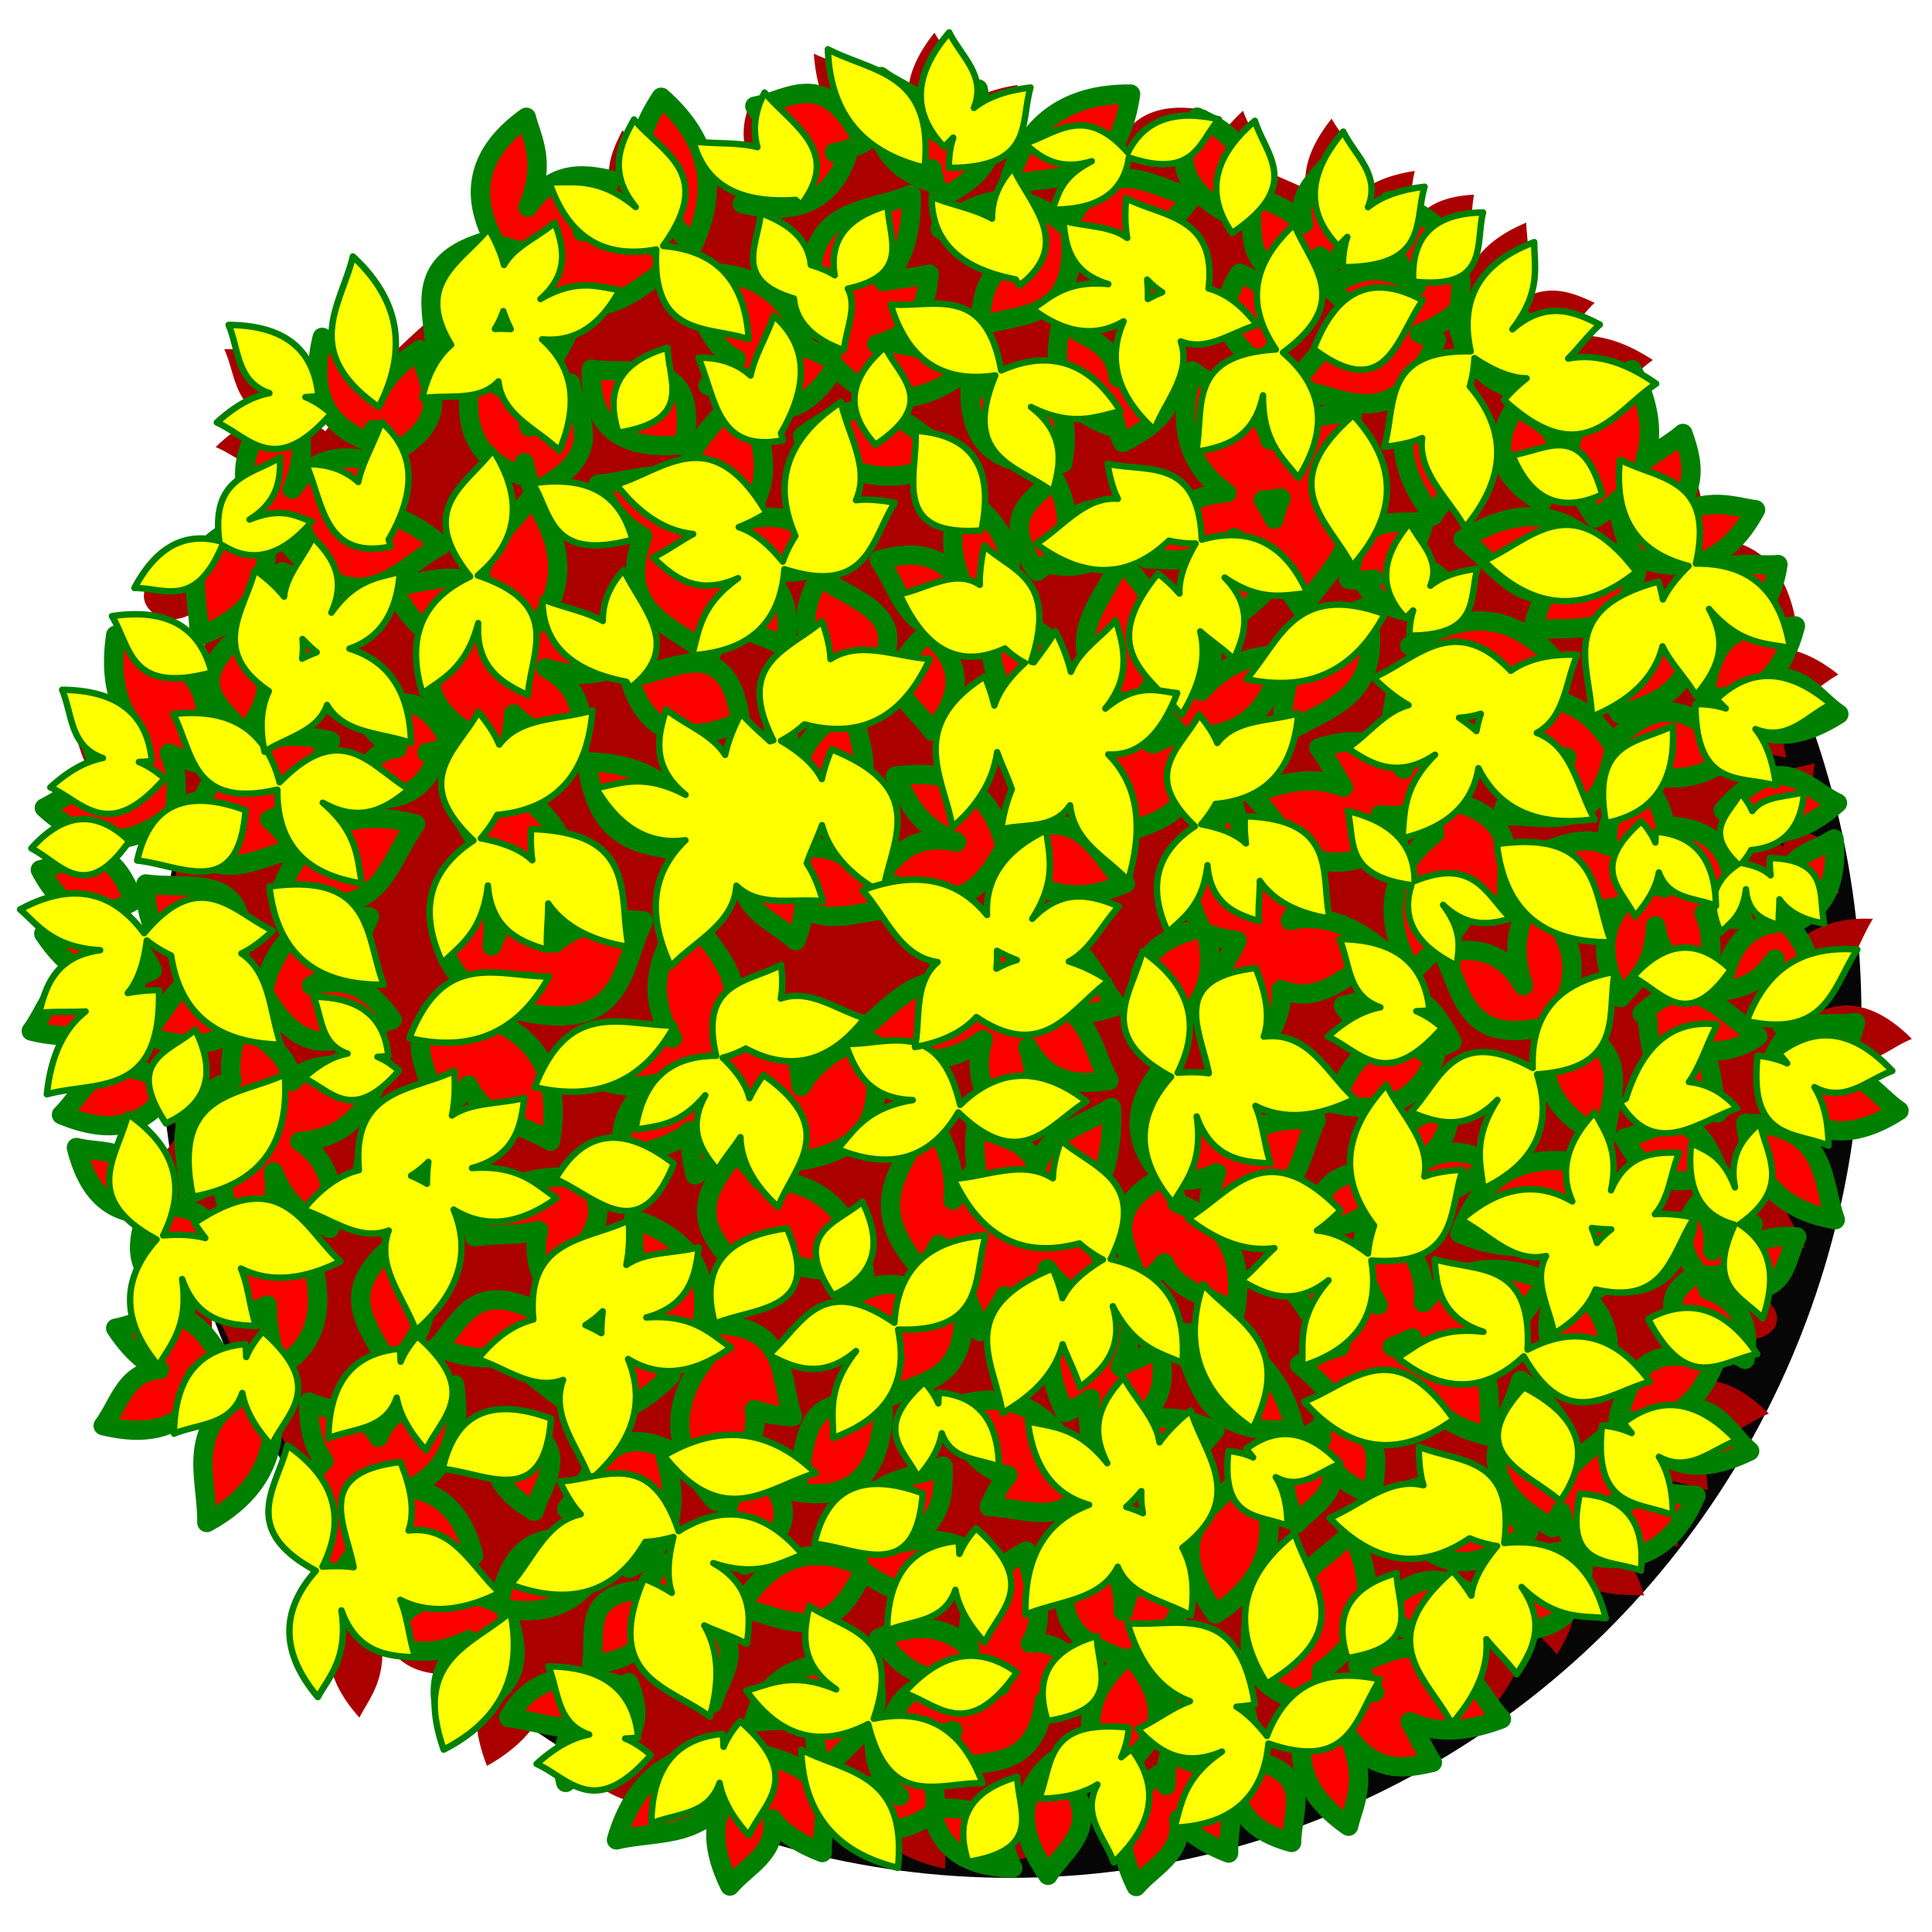 <?xml version="1.0"?>
<svg xmlns="http://www.w3.org/2000/svg" width="300" height="300" viewBox="0 0 300 300">
  <defs>
    <linearGradient id="a">
      <stop offset="0" stop-color="#0f0"/>
      <stop offset="1" stop-color="#0f0" stop-opacity="0"/>
    </linearGradient>
    <filter id="b" x="-.012" width="1.024" y="-.012" height="1.024" color-interpolation-filters="sRGB">
      <feGaussianBlur stdDeviation="1.341"/>
    </filter>
  </defs>
  <g transform="translate(0 -752.362)">
    <ellipse transform="matrix(.984 0 0 1 .379 -2.538)" ry="133.852" rx="134.287" cy="912.64" cx="159.075" style="isolation:auto;mix-blend-mode:normal;solid-color:#000;solid-opacity:1" color="#000" overflow="visible" fill-opacity=".973" filter="url(#b)" enable-background="accumulate"/>
    <path d="M145.11 757.432c-2.894 3.622-4.326 7.096-4.054 10.4.063.764.228 1.519.477 2.264l-.484.019c-2.553-6.5-9.369-6.874-14.669-9.426.279 4.3 1.431 7.932 3.56 10.825-2.542.452-5.07.984-7.58 1.595-1.73-1.84-3.905-3.526-5.583-5.383-1.133 2.362-1.541 4.692-1.174 6.989-1.116.366-2.228.747-3.334 1.144-2.092-.06-4.26.024-6.276-.177.117.396.248.774.391 1.145.125.323.292.604.436.908-1.189.41-2.372.836-3.548 1.281-1.801-2.36-4.618-4.171-6.617-6.424-1.412 2.762-3.072 6.195-1.45 10.16-.67.304-1.337.613-2.002.927-3.802-1.575-6.747-.88-9.36-.915.698 1.858 1.531 3.474 2.493 4.855 3.145 15.891-3.154 11.512-9.747 6.439a24.19 24.19 0 00-1.968-3.78c-2.724 3.709-7.365 6.602-7.52 11.408a129.366 129.366 0 00-6.325 5.811c-.48-4.581-2.914-8.618-7.034-12.184-1.312 6.471-5.94 12.807.366 19.59a131.401 131.401 0 00-3.574 4.423c-1.142-.865-2.284-1.517-3.426-1.945.635-.049 1.291-.11 2.008-.21-.427-3.33-1.64-5.807-3.559-7.529-2.468-2.214-6.102-3.175-10.737-3.057 1.741 3.77 1.506 8.799 6.68 10.378-2.668.577-5.336 2.218-8.005 4.822 4.327 1.78 7.91 6.413 13.897 1.824a132.406 132.406 0 00-3.895 5.668c.05-.837.023-1.645-.011-2.393-4.323 2.854-10.642 3.331-8.998 13.288-23.615-.9-6.8 18.781.506.62.535.318 1.064.555 1.591.764a134.75 134.75 0 00-5.756 13.414c-2.872-2.837-7.149-3.585-12.605-2.585 2.567 3.845 2.971 9.6 10.242 9.286a136.106 136.106 0 00-3.315 12.881c-.441-3.265-1.638-5.713-3.534-7.413-2.468-2.214-6.105-3.171-10.74-3.054 1.74 3.77 1.51 8.796 6.683 10.375-2.667.577-6.964 10.362-9.633 12.967 4.492 1.848 9.804-1.345 16.216-6.86 5.426.702 3.318 15.973-1.702 18.287-4.904-4.297-7.62-8.239-13.962-4.536 2.739 2.17 2.123 9.8 9.653 9.974-7.114 1.207-8.302 6.199-9.13 10.072 2.308-.376 4.823-.248 7.188-.487-3.394 2.85-5.178 7.274-5.575 13.059 4.43-1.388 9.827-1.141 13.317-4.12 4.862 4.074 3.674 6.378 1.64 8.395a24.98 24.98 0 00-2.264-1.65c-1.315 6.537-7.245 13.22 5.088 19.328-5.584 6.685-4.784 13.205.964 19.594 1.57-3.122 4.571-6.163 3.215-13.572.552 1.412 1.218 2.523 1.957 3.415 1.168 2.57 2.415 5.1 3.74 7.587a9.914 9.914 0 00-3.086 2.296c-2.217 2.466-3.178 6.102-3.065 10.737 3.573-1.646 8.266-1.528 10.098-5.907.427.67.86 1.335 1.3 1.997.699 1.439 1.698 2.876 2.98 4.316a132.38 132.38 0 002.48 3.596c-1.857 5.628-4.703 11.29 5.87 16.526-5.583 6.685-4.783 13.205.964 19.594 1.57-3.122 4.572-6.163 3.216-13.572 2.624 6.721 7.754 6.867 11.715 6.893-1.067-2.787-1.379-6.08-2.614-8.754 9.15-6.115 14.327-6.535 9.433 7.428-3.232 3.156-5.11 7.367-1.945 15.503 5.107-2.84 8.201-6.412 9.551-10.618 4.004 0 11.038-6.54 9.596 5.29.777.963 1.806 1.766 3.352 2.238-2.667.577-5.335 2.22-8.004 4.826 5.099 2.098 9.16 8.178 17.353-1.584.903.354 1.81.697 2.72 1.03-1.42 2.354-2.048 5.445-1.956 9.208 3.771-1.737 8.797-1.5 10.382-6.672.574 2.668 2.212 5.337 4.814 8.008.87-2.108 2.418-4.04 3.253-6.158 2.564-6.199 4.984-9.854 6.554 1.026 2.371 4.745 6.738 7.973 13.494 9.386.248-3.562-.124-6.228-.912-8.3 1.426.099 2.854.173 4.283.221 2.315-6.07 4.63-3.022 6.941-.254-.602 1.953-.454 4.278.55 7.03 7.62-1.474 8.474-4.551 8.071-7.927 3.635-7.49 7.25-5.134 10.833-1.861-.126 3.375 2.488 6.067 3.703 9.108 3.272-3.284 5.075-6.584 5.165-9.898a9.469 9.469 0 00-.074-1.366c-.522-9.443 3.754-4.5 7.07-2.434-2.042 2.943-2.26 5.7-2.957 8.009 8.272-.655 13.265-4.587 14.096-12.683.409-.187.816-.377 1.222-.568 10.171 2.695 12.038-3 14.451-8.145.71-4.055-1.387-12.32 6.853-5.073 1.465 3.108 4.198 5.855 5.892 8.898 3.694-4.47 5.445-8.907 4.944-13.31 1.551 1.802 3.465 3.44 4.88 5.302 2.066-3.38 4.64-7.818.311-13.59 5.583 5.056 9.752 4.104 13.232 4.415-1.663-5.718-4.637-9.444-9.174-10.788-1.184-3.003-11.346-10.511 4.146-5.206-.341 8.184 5.874 6.973 10.234 8.422.413-6.598-2.006-10.643-8.004-11.464a132 132 0 002.093-2.854c2.028 4.58 6.835 4.124 10.59 5.575-.144-3.727-.948-6.754-2.486-9.009 4.84 2.415 8.131-1.392 11.989-2.928-3.281-3.275-6.577-5.083-9.891-5.176-1.165-.033-2.332.16-3.5.561-4.577-3.95-4.653-6.888 3.876-7.864 11.597 4.293 15.489-5.069 3.364-7.69-5.455-8.476 3.17-8.868 4.415-13.414.098.025-2.536 11.057-.13 6.466 1.196 9.26 6.749.51 7.453 1.386.704.876-5.476-9.382-5.221-13.182.255-3.8 2.468-2.226 7.339.74 4.074 2.482-5.24-9.228-5.752-11.256-.147.14-.3.317-.45.465.168-1.064.324-2.13.468-3.197 1.935 4.951 6.894 4.424 10.74 5.91-.143-3.726-.947-6.754-2.484-9.008 4.84 2.415 8.13-1.392 11.988-2.928-3.281-3.275-6.577-5.083-9.891-5.176-2.578-.072-5.164.892-7.765 3.013.451.566.884 1.064 1.31 1.536-.931-.395-1.97-.68-3.108-.857.114-1.701.197-3.405.248-5.11 9.185.18 9.973-6.978 13.147-12.05-5.434-.25-9.826 1.242-12.985 4.792a136.96 136.96 0 00-.417-8.533c.373.124.75.254 1.104.35-.135-1.292.017-2.685-.04-4.005 1.472 1.973 3.87 3.103 7.066 3.507-1.068-4.247.606-9.908-8.754-9.876a13.6 13.6 0 00.185 2.688c-.134-.118-.302-.222-.458-.332a136.733 136.733 0 00-.47-3.999c3.7-1.239 5.488-4.263 5.69-8.769-2.346.797-5.212.763-7.088 2.315a136.35 136.35 0 00-.805-3.703c1.187.133 2.376.26 3.496.554-.556-3.688-1.692-6.607-3.47-8.676 5.078 1.862 7.926-2.287 11.589-4.243-3.625-2.89-7.1-4.322-10.404-4.046-1.887.158-3.714.884-5.483 2.2a134.914 134.914 0 00-1.968-4.829c.456-2.126.211-4.578-1.57-7.484 5.085 5.558 9.32 5.003 12.757 5.638-1.618-8.44-6.33-13.015-15.03-12.605 2.585-13.517-6.325-12.83-12.328-15.732-.036.454-.028.878-.04 1.315a131.425 131.425 0 00-4.535-5.66c3.677-1.531 6.451-5.267 9.784-7.639-4.849-3.178-9.45-4.427-13.771-3.445 1.62-1.74 3.035-3.822 4.73-5.434-3.588-1.68-8.283-3.751-13.543 1.188 4.41-6.105 3.006-10.144 2.931-13.638-5.365 2.228-8.703 5.487-9.64 9.968a128.388 128.388 0 00-4.286-3.374c6.528-1.146 4.927-6.723 5.826-10.936-6.103.293-9.77 2.752-10.415 7.901-.665-.43-1.333-.856-2.005-1.274 2.99-2.64 2.29-6.813 3.216-10.312-3.689.553-6.61 1.687-8.68 3.463 1.867-5.076-2.28-7.928-4.232-11.593-2.894 3.622-4.326 7.097-4.054 10.4.014.173.047.343.07.514-2.144-1-4.314-1.94-6.509-2.817.306-3.384-2.191-6.208-3.267-9.315-2.247 2.054-3.857 4.147-4.77 6.276a124.283 124.283 0 00-4.35-1.192c1.399-1.508 2.217-3.534 3.523-5.125a22.116 22.116 0 00-3.692-.428c-3.594-.088-6.474.945-8.518 3.286-6.574.872-14.485 9.349-17.895-2.219.203-1.545.313-3.128.701-4.597-3.688.553-6.609 1.687-8.68 3.464 1.867-5.077-2.28-7.929-4.231-11.594zm115.4 78.342c.673.226 1.369.438 2.123.606-.405.424-.76.833-1.104 1.236-.335-.617-.675-1.23-1.02-1.842zm-221.362.842l-.023.04c-.018.008-.033.01-.051.02.028-.02.046-.04.074-.06zm-14.03 38.062c-.084.335-.166.671-.248 1.007a12.429 12.429 0 00-1.702-.804 31.396 31.396 0 001.95-.204zm4.818 72.183c.136.43.273.858.413 1.285-.315.026-.612.04-.945.078.213-.466.36-.91.532-1.363zm27.48 46.295c.796.86 1.604 1.71 2.422 2.548.318 1.019.626 2.036.853 3.027-1.367-.14-2.947-.135-4.833.077.918-2.005 1.4-3.877 1.558-5.652z" fill="#a00" fill-rule="evenodd"/>
    <g fill="red" stroke="green" stroke-width="1.587" stroke-linejoin="round" fill-rule="evenodd">
      <path d="M209.524 814.79c-2.884-.545-5.819-1.771-8.696-2.228 3.26-5.569 7.32-8.837 12.33-9.378-2.477-1.642-4.468-4.338-6.85-6.187 3.401-2.031 7.865-4.566 13.593-.178-5-5.633-4.008-9.79-4.283-13.273 8.226 2.484 12.289 7.645 10.979 16.257 13.713-1.17 12.105 7.62 14.369 13.892-1.675-.043-3.227-.23-4.643-.56-5.853-1.37-9.433-5.265-10.243-12.243-2.173 1.677-4.043 2.693-5.695 3.234.867.29 1.748.622 2.66 1.04-4.045 9.559-8.714 10.535-13.52 9.625z" stroke-width="3"/>
      <path d="M224.07 808.768c-7.997 7.511-7.888 15.445-1.552 23.704 4.08-6.744 13.444-11.77 1.551-23.704zM266.371 871.439c-5.306 2.823-10.566 2.248-15.77-2.47-2.722 13.783-10.75 9.693-17.448 10.086 1.222-3.768 2.915-8.613 10.116-9.082-7.473-.948-9.462-4.73-11.963-7.17 7.827-3.548 14.28-2.336 18.965 5.007 9.55-9.91 14.127-2.238 19.96.992-1.289 1.07-2.576 1.953-3.86 2.637z" stroke-width="3"/>
      <path d="M251.475 863.163c10.099-2.312 12.796-7.805 9.81-15.741-6.181 3.18-16.676 3.296-9.81 15.74zM190.81 849.43c-1.772-3.543-3.962-8.183.84-13.568-5.99 4.566-10.062 3.266-13.556 3.28 2.488-6.453 6.508-10.081 12.407-10.237-6.226-4.29-7.71-10.749-5.374-18.955 4.345 3.3 10.733 4.913 12.048 10.72 2.924-4.01 8.427-3.318 12.871-4.556-.168 1.668-.464 3.2-.9 4.588-.662 2.109-1.65 3.878-2.974 5.296 7.966 10.012-.214 14.777-3.969 20.98-1.545-2.014-2.712-4.008-3.49-5.981-1.433 3.474-5.331 5.587-7.903 8.432zm7.035-16.474c.212-1.093.571-2.18 1.072-3.258-.865.154-1.77.266-2.745.305a25.362 25.362 0 011.673 2.953zM237.94 850.22c.382-1.63.877-3.109 1.489-4.428.198-.429.432-.812.655-1.207-5.507-.043-8.707-5.38-12.876-8.493 8.159-5.085 15.516-4.832 21.845 2.265a18.595 18.595 0 014.439-.115c-1.763-3.623-2.26-6.317-1.997-8.448a24.498 24.498 0 01-3.8 3.015c-9.59-13.851.517-17.139 5.728-23.053 2.659 5.153 3.426 9.861 2 14.057 1.899-1.43 4.118-2.624 5.897-4.142 1.3 3.742 2.87 8.626-2.587 13.345 6.53-3.754 10.401-1.937 13.868-1.5-4.1 7.551-9.978 10.48-18.145 7.45-1.634 13.665-9.916 10.31-16.517 11.255zM274.771 866.198c-2.534-.477-4.856-1.97-6.946-4.595.561-.457 1.09-.851 1.607-1.222-1.424.269-3 .286-4.746.021 1.84-13.204 8.58-9.982 14.103-10.842-.932 3.61-2.362 6.398-4.343 8.274 5.242-1.33 7.648 3.089 11.09 5.41-3.901 2.503-7.507 3.568-10.765 2.954zM242.124 855.665c-6.876-8.347-14.687-8.748-23.217-3.046 6.372 4.447 10.716 13.979 23.217 3.046z" stroke-width="3"/>
      <path d="M235.227 815.686c-3.942 6.23-2.11 11.006 4.16 14.666 1.368-4.94 6.818-9.956-4.16-14.666zM265.898 904.388c-3.427-.791-7.841-1.916-8.81-8.249-.263 6.683-3.456 8.735-5.422 11.135-3.01-5.353-3.22-10.156.01-14.282-6.458 1.835-11.719-.802-16.014-7.042 4.716-1.108 9.433-4.568 14.151-2.184-1.09-4.27 2.495-7.644 4.161-11.386 1.046 1.058 1.928 2.127 2.631 3.21 1.069 1.646 1.722 3.323 1.943 5.031 11.358.21 9.993 8.504 12.116 14.582-2.252-.081-4.277-.41-6.068-.994 1.568 2.946.81 6.809 1.302 10.179zm-7.297-14.132a12.51 12.51 0 01-1.623-2.577c-.385.68-.82 1.363-1.344 2.052 1.124.122 2.082.309 2.967.525zM267.566 878.187c5.652 5.186 11.593 4.343 17.755-1.131-5.064-2.367-8.86-8.8-17.755 1.131zM284.826 886.345c-.38 4.77-2.605 8.073-7.082 9.586 6.567 7.662 1.41 11.345-.808 16.026-1.622-2.417-3.663-5.607-1.305-10.659-3.233 4.637-6.03 4.378-8.276 5.033.899-6.776 3.907-10.615 9.634-10.667-1.964-10.628 3.904-10.47 7.794-13.036.118 1.322.134 2.562.043 3.717zM284.103 927.778c-2.534-.477-4.855-1.97-6.946-4.595.561-.458 1.09-.852 1.608-1.222-1.424.269-3 .286-4.747.021 1.84-13.204 8.58-9.982 14.104-10.843-.933 3.611-2.362 6.399-4.344 8.275 5.242-1.331 7.649 3.089 11.091 5.41-3.902 2.503-7.507 3.568-10.766 2.954zM217.822 847.14c-2.11-.398-4.043-1.64-5.783-3.826.467-.38.907-.709 1.338-1.017-1.185.224-2.497.238-3.951.018 1.532-10.993 7.143-8.31 11.74-9.027-.775 3.006-1.966 5.327-3.615 6.888 4.364-1.107 6.367 2.572 9.233 4.504-3.249 2.084-6.25 2.97-8.962 2.46zM212.214 846.6c-9.819 3.564-13.67 10.45-12.938 19.885 6.454-4.329 16.082-5.25 12.938-19.884zM233.97 893.57c-1.607-.475-3.054-1.055-4.337-1.74-.416-.224-.785-.478-1.166-.724-.359 5.495-5.87 8.385-9.217 12.369-4.61-8.437-3.936-15.768 3.512-21.68a18.599 18.599 0 01.14-4.438c-3.719 1.553-6.437 1.895-8.55 1.51a24.498 24.498 0 012.793 3.966c-14.377 8.782-17.081-1.497-22.687-7.038 5.297-2.36 10.04-2.856 14.148-1.192-1.319-1.978-2.384-4.261-3.798-6.125 3.81-1.083 8.777-2.372 13.176 3.347-3.374-6.734-1.339-10.495-.704-13.931 7.304 4.526 9.89 10.561 6.4 18.541 13.548 2.415 9.725 10.49 10.29 17.134z" stroke-width="3"/>
      <path d="M245.282 926.845c-4.853-3.546-6.627-8.531-4.646-15.271-13.592 3.553-13.408-5.455-16.679-11.313 3.924-.542 9.023-1.127 12.582 5.15-2.402-7.14.136-10.577 1.244-13.892 6.602 5.5 8.322 11.838 3.752 19.253 13.08 4.28 8.168 11.742 7.801 18.4-1.525-.695-2.88-1.469-4.054-2.327zM210.777 786.8c-.48 2.533-1.974 4.853-4.601 6.94-.458-.56-.851-1.09-1.22-1.608.266 1.425.282 3 .016 4.747-13.203-1.854-9.974-8.59-10.83-14.114 3.61.936 6.396 2.368 8.27 4.352-1.325-5.244 3.097-7.646 5.421-11.086 2.5 3.904 3.561 7.51 2.944 10.768zM263.968 849.283c7.244 1.376 11.012-2.085 12.11-9.261-5.097.544-11.765-2.68-12.11 9.261zM271.083 926.772c.918 8.952 5.863 13.615 13.901 14.982-2.263-6.301-1.014-14.54-13.9-14.982zM265.567 924.954c-5.814-1.265-9.273-5.786-9.731-14.455-.283-.262-.56-.472-.845-.755 7.546-7.379 12.43-.095 17.977 3.547-2.638 1.81-5.395 2.56-8.283 2.119 1.15 2.901 1.259 6.598 2.075 9.754a15.34 15.34 0 01-1.193-.21zM61.026 841.957c2.55-1.453 4.928-3.565 7.502-4.931-4.892-4.21-9.793-5.982-14.707-4.867 1.81-2.357 2.818-5.554 4.47-8.076-3.876-.817-8.92-1.765-12.914 4.244 2.9-6.951.613-10.56-.258-13.944-6.974 5.02-9.141 11.22-5.107 18.94-13.35 3.345-8.976 11.138-9.08 17.805 1.57-.585 2.977-1.265 4.209-2.038 5.092-3.194 7.213-8.041 5.714-14.904 2.6.88 4.698 1.235 6.436 1.21a26.271 26.271 0 00-2.178 1.847c6.929 7.728 11.662 7.135 15.913 4.714z" stroke-width="3"/>
      <path d="M43.854 841.14c10.002 4.508 12.475 12.048 9.163 21.916-6.05-5.053-16.537-6.769-9.163-21.917zM27.008 914.287c5.936.949 10.724-1.303 14.114-7.455 7.05 12.153 13.316 5.678 19.778 3.875-2.379-3.167-5.554-7.2-12.516-5.306 6.76-3.322 7.413-7.545 8.987-10.666-8.555-.813-14.266 2.427-16.313 10.894-12.25-6.273-14.088 2.47-18.557 7.418 1.567.594 3.07 1.01 4.507 1.24z" stroke-width="3"/>
      <path d="M37.05 901.328c-10.302 1.092-14.636-3.228-14.388-11.704 6.878 1.001 16.842-2.295 14.388 11.704zM89.971 868.644c.526-3.926 1.092-9.025-5.199-12.559 7.149 2.374 10.578-.178 13.888-1.299-4.449-5.296-9.429-7.422-15.06-5.654 4.497-6.079 3.804-12.67-1.07-19.673-3.038 4.531-8.557 8.13-7.915 14.05-4.068-2.843-9.048-.403-13.653-.13.7 1.522 1.478 2.875 2.34 4.046 1.312 1.78 2.82 3.133 4.533 4.044-4.284 12.056 5 13.907 10.565 18.555.807-2.406 1.264-4.67 1.358-6.79 2.484 2.822 6.857 3.554 10.213 5.41zM77.97 855.347a14.092 14.092 0 00-2.071-2.734 20.316 20.316 0 002.696-.602 25.347 25.347 0 00-.625 3.336zM45.75 884.24c-.89-1.42-1.84-2.657-2.846-3.706-.327-.341-.672-.628-1.012-.929 5.195-1.828 6.49-7.916 9.422-12.213-9.368-2.16-16.245.467-19.927 9.234-1.35.248-2.756.673-4.235 1.332.491-3.999.087-6.708-.855-8.639a24.497 24.497 0 004.573 1.619c4.575-16.215-6.052-16.043-12.901-19.945-.842 5.737-.039 10.439 2.672 13.945-2.26-.737-4.747-1.146-6.923-2.004-.014 3.961.085 9.09 6.78 11.783-7.395-1.431-10.467 1.544-13.605 3.083 6.33 5.811 12.84 6.672 19.581 1.156 5.983 12.395 12.726 6.533 19.276 5.283zM16.002 911.762c2.242-1.274 3.953-3.44 5.078-6.601a31.092 31.092 0 00-1.917-.634c1.434-.209 2.93-.704 4.496-1.521-6.028-11.892-11.357-6.656-16.86-5.677 2.054 3.113 4.312 5.285 6.795 6.416-5.39.443-6.232 5.404-8.734 8.718 4.503 1.1 8.26.937 11.142-.701zM43.56 890.747c3.794-10.127 11.052-13.042 20.97-10.418-4.583 6.274-5.598 16.7-20.97 10.418z" stroke-width="3"/>
      <path d="M37.006 851.148c5.751 4.613 5.568 9.726.826 15.222-2.897-4.228-9.68-7.203-.826-15.222zM36.791 945.002c2.985-1.86 6.795-4.357 5.656-10.661 2.418 6.235 6.104 7.139 8.743 8.77 1.11-6.04-.251-10.65-4.645-13.505 6.703-.36 10.823-4.562 12.86-11.858-4.82.483-10.405-1.259-14.094 2.528-.354-4.392-4.841-6.42-7.632-9.42-.646 1.341-1.133 2.639-1.446 3.892-.477 1.904-.55 3.701-.205 5.39-10.674 3.885-6.691 11.286-6.726 17.724 2.104-.808 3.913-1.776 5.416-2.91-.526 3.296 1.446 6.703 2.073 10.05zm2.314-15.735c.347-.926.579-1.915.7-2.964a18.037 18.037 0 001.937 1.505c-1.024.48-1.87.967-2.637 1.459zM26.708 920.763c-3.662 6.739-9.555 7.87-17.16 4.693 4.021-3.882 5.524-11.2 17.16-4.693zM13.032 934.081c1.907 4.39 5.084 6.79 9.81 6.768-3.724 9.38 2.35 11.189 5.967 14.896.75-2.812 1.644-6.492-2.226-10.505 4.563 3.336 7.124 2.184 9.461 2.073-3.05-6.117-7.14-8.771-12.575-6.962-1.592-10.69-7.09-8.635-11.603-9.8a22.117 22.117 0 001.166 3.53zM27.166 973.036c2.242-1.274 3.953-3.44 5.078-6.6a31.107 31.107 0 00-1.917-.635c1.434-.208 2.93-.703 4.496-1.52-6.027-11.893-11.356-6.657-16.86-5.678 2.055 3.113 4.312 5.285 6.795 6.416-5.39.443-6.231 5.405-8.734 8.718 4.504 1.1 8.26.938 11.142-.7zM63.68 875.248c1.866-1.061 3.29-2.864 4.227-5.496a25.975 25.975 0 00-1.596-.527c1.194-.174 2.44-.586 3.743-1.267-5.018-9.899-9.454-5.54-14.035-4.726 1.71 2.592 3.589 4.4 5.656 5.341-4.487.37-5.187 4.5-7.27 7.258 3.749.916 6.875.78 9.275-.583zM70.395 873.263c10.444.183 16.322 5.445 18.693 14.607-7.51-1.999-16.915.255-18.693-14.607zM68.339 924.988c1.365-.971 2.546-1.989 3.536-3.054.322-.346.589-.707.87-1.063 2.122 5.082 8.274 6.025 12.732 8.707 1.62-9.476-1.396-16.191-10.36-19.366a18.6 18.6 0 00-1.572-4.152c4.02.262 6.702-.297 8.576-1.347a24.498 24.498 0 00-1.355 4.658c16.45 3.639 15.67-6.961 19.174-14.022-5.775-.512-10.424.559-13.769 3.466.606-2.3.872-4.805 1.604-7.026-3.955.212-9.07.605-11.375 7.443 1.005-7.465-2.14-10.362-3.857-13.406-5.44 6.652-5.927 13.2-.033 19.615-12.032 6.682-5.794 13.08-4.171 19.547zM63.64 961.463c3.44-4.93 3.498-10.22-.563-15.952 14.01-1.052 10.911-9.512 12.103-16.115-3.887.762-8.9 1.863-10.228 8.955-.046-7.532-3.563-9.96-5.687-12.735-4.458 7.346-4.029 13.899 2.702 19.429-10.983 8.294-3.915 13.757-1.406 19.935 1.217-1.152 2.247-2.324 3.08-3.517zM50.754 815.888c1.276 2.241 3.443 3.95 6.606 5.072.25-.68.45-1.307.632-1.917.21 1.433.706 2.93 1.525 4.495 11.886-6.04 6.645-11.364 5.661-16.866-3.11 2.057-5.28 4.317-6.41 6.801-.448-5.39-5.41-6.226-8.726-8.726-1.096 4.505-.93 8.26.712 11.141zM20.728 892.256c-6.405 3.652-11.092 1.602-14.46-4.829 4.997-1.14 10.258-6.354 14.46 4.829zM41.733 967.09c2.366 10.173-1.307 17.156-9.617 21.686.111-7.77-4.365-16.345 9.617-21.687zM43.782 964.347c5.088-3.084 6.892-8.482 4.511-16.831.182-.339.377-.628.554-.988-9.533-4.53-11.788 3.945-15.852 9.19 3.083.856 5.933.67 8.522-.684-.145 3.117.952 6.649 1.204 9.9.369-.186.72-.381 1.06-.587zM67.535 807.325c.105-6.667-4.268-14.459 9.082-17.803-4.034-7.72-1.866-13.921 5.109-18.941.87 3.384 3.156 6.994.256 13.945 3.993-6.01 9.037-5.061 12.913-4.244-1.653 2.522-2.657 5.717-4.467 8.074 4.913-1.115 9.813.658 14.705 4.867-2.573 1.366-4.95 3.481-7.501 4.934-2.561 1.459-5.302 2.238-8.588.95.23 2.874-.98 6.186-3.847 10.003-12.773-4.883-5.946-11.417-3.03-17.621-1.366-.155-2.908-.495-4.706-1.104 1.5 6.863-.623 11.708-5.715 14.902-1.232.773-2.64 1.454-4.21 2.038zM242.337 951.239c7.194 3.415 8.878 9.334 6.33 17.177-4.316-3.903-11.904-5.104-6.33-17.177zM170.302 890.984c-5.885 1.226-10.773-.798-14.449-6.785-6.47 12.47-13.034 6.298-19.574 4.8 2.228-3.275 5.21-7.452 12.254-5.888-6.91-3-7.76-7.188-9.478-10.231 8.506-1.215 14.364 1.754 16.805 10.115 11.942-6.84 14.19 1.805 18.886 6.538-1.538.667-3.02 1.154-4.444 1.451zM106.217 821.393c-10.303 1.092-14.637-3.227-14.389-11.703 6.879 1 16.843-2.296 14.389 11.703z" stroke-width="3"/>
      <path d="M121.917 852.8c.525-3.926 1.091-9.025-5.2-12.56 7.149 2.374 10.578-.178 13.888-1.298-4.449-5.296-9.429-7.423-15.059-5.655 4.496-6.078 3.803-12.67-1.07-19.673-3.04 4.532-8.557 8.131-7.916 14.05-4.068-2.843-9.048-.402-13.653-.13.7 1.522 1.478 2.876 2.34 4.047 1.312 1.78 2.82 3.133 4.533 4.044-4.284 12.055 5 13.906 10.565 18.555.807-2.406 1.264-4.671 1.358-6.79 2.484 2.821 6.857 3.553 10.214 5.41zm-12.002-13.297a14.092 14.092 0 00-2.072-2.734 20.316 20.316 0 002.696-.602 25.347 25.347 0 00-.624 3.336zM123.064 972.333c-1.674-.078-3.217-.296-4.626-.657-.458-.117-.877-.277-1.306-.424.962 5.422-3.703 9.542-6.004 14.208-6.487-7.095-7.58-14.376-1.754-21.892a18.595 18.595 0 01-.922-4.343c-3.241 2.394-5.8 3.374-7.943 3.502a24.497 24.497 0 013.657 3.187c-11.871 11.954-16.946 2.616-23.71-1.43 4.581-3.553 9.07-5.166 13.456-4.529-1.752-1.606-3.33-3.57-5.147-5.043 3.442-1.96 7.958-4.395 13.593.112-4.881-5.737-3.8-9.874-4.003-13.363 8.173 2.656 12.123 7.901 10.633 16.483 13.734-.883 11.945 7.871 14.076 14.19zM217.8 922.912c2.242-1.275 3.953-3.44 5.078-6.601a31.093 31.093 0 00-1.917-.634c1.434-.209 2.93-.704 4.497-1.521-6.028-11.892-11.357-6.656-16.86-5.678 2.054 3.113 4.311 5.286 6.795 6.416-5.391.444-6.232 5.405-8.735 8.718 4.504 1.1 8.26.938 11.142-.7zM226.716 943.909c3.794-10.128 11.052-13.043 20.97-10.418-4.583 6.274-5.598 16.7-20.97 10.418zM143.97 850.68c5.75 4.614 5.567 9.727.826 15.223-2.898-4.228-9.681-7.203-.827-15.222zM61.211 1001.558c1.954-2.925 4.398-6.769.763-12.045 4.772 4.686 8.503 3.992 11.58 4.392-1.477-5.96-4.616-9.603-9.796-10.394 5.96-3.088 7.984-8.614 6.835-16.102-4.194 2.425-10 3.138-11.802 8.108-2.131-3.856-7.056-3.857-10.834-5.44-.036 1.487.055 2.87.285 4.141.35 1.932 1.024 3.6 2.033 4.996-8.127 7.937-1.449 13.04 1.171 18.922 1.584-1.603 2.834-3.23 3.737-4.883.878 3.22 4.078 5.513 6.028 8.305zm-4.372-15.292a12.51 12.51 0 00-.583-2.99c.745.232 1.53.431 2.385.574a22.546 22.546 0 00-1.802 2.416zM186.007 800.92c-7.128 2.83-12.379-.073-16.186-7.383 5.574-.408 11.413-5.066 16.186 7.382zM206.693 942.97c4.73-.73 7.86-3.192 9.04-7.768 8.124 5.987 11.418.573 15.924-1.982-2.53-1.44-5.861-3.241-10.726-.519 4.386-3.565 3.923-6.334 4.41-8.623-6.691 1.394-10.298 4.676-9.93 10.391-10.743-1.178-10.155 4.662-12.428 8.73a22.12 22.12 0 003.71-.23zM126.407 783.286c2.242-1.274 3.953-3.439 5.078-6.6a31.107 31.107 0 00-1.917-.635c1.434-.208 2.93-.703 4.497-1.52-6.028-11.893-11.357-6.657-16.86-5.678 2.054 3.113 4.311 5.285 6.795 6.416-5.391.443-6.232 5.405-8.735 8.718 4.504 1.1 8.26.938 11.142-.7zM63.68 875.248c1.866-1.061 3.29-2.864 4.227-5.496a25.975 25.975 0 00-1.596-.527c1.194-.174 2.44-.586 3.743-1.267-5.018-9.899-9.454-5.54-14.035-4.726 1.71 2.592 3.589 4.4 5.656 5.341-4.487.37-5.187 4.5-7.27 7.258 3.749.916 6.875.78 9.275-.583zM91.148 870.656c10.444.182 16.322 5.444 18.693 14.607-7.51-2-16.916.255-18.693-14.607zM261.449 960.898a12.785 12.785 0 001.965-1.697c.179-.192.327-.393.483-.59 1.179 2.823 4.597 3.347 7.073 4.837.901-5.265-.775-8.995-5.755-10.76-.18-.74-.46-1.506-.874-2.306 2.234.145 3.724-.165 4.765-.749a13.6 13.6 0 00-.752 2.588c9.139 2.022 8.706-3.867 10.652-7.79-3.208-.284-5.791.31-7.65 1.925.337-1.277.485-2.669.892-3.903-2.198.118-5.04.336-6.32 4.135.558-4.147-1.19-5.756-2.143-7.448-3.022 3.696-3.293 7.334-.019 10.898-6.684 3.712-3.218 7.267-2.317 10.86zM93.019 995.714c-2.932 5.248-7.665 7.612-14.596 6.463 5.176 13.061-3.789 13.971-9.207 17.928-1.013-3.83-2.213-8.82 3.587-13.113-6.796 3.25-10.516 1.147-13.94.45 4.66-7.22 10.741-9.697 18.656-6.06 2.662-13.502 10.664-9.531 17.318-9.974-.505 1.598-1.109 3.036-1.818 4.306zM137.458 775.392c1.277 2.24 3.443 3.95 6.606 5.071.25-.68.451-1.307.632-1.917.21 1.434.707 2.93 1.526 4.495 11.886-6.04 6.645-11.364 5.66-16.865-3.11 2.056-5.28 4.316-6.409 6.8-.448-5.39-5.41-6.226-8.726-8.725-1.096 4.504-.93 8.26.711 11.14zM266.704 933.918c-6.404 3.653-11.092 1.602-14.46-4.828 4.998-1.14 10.258-6.354 14.46 4.828zM102.673 767.467c7.841 6.902 8.914 14.717 4.789 23.235-4.43-6.386-13.057-10.758-4.789-23.235z" stroke-width="3"/>
      <path d="M98.784 995.316c5.088-3.084 6.893-8.483 4.511-16.831.182-.34.377-.628.554-.988-9.532-4.53-11.788 3.945-15.852 9.19 3.083.855 5.934.67 8.522-.684-.145 3.117.952 6.649 1.204 9.9.37-.186.721-.381 1.06-.587zM232.974 975.086c.86-2.806 2.403-5.588 3.174-8.398 5.175 3.854 7.976 8.25 7.962 13.288 1.904-2.28 4.804-3.962 6.904-6.125 1.644 3.604 3.671 8.319-1.321 13.529 6.15-4.35 10.171-2.904 13.664-2.794-3.376 7.902-8.953 11.371-17.368 9.12-.348 13.758-8.907 11.193-15.39 12.75.227-1.66.583-3.18 1.068-4.552 2.005-5.666 6.272-8.795 13.297-8.831-1.427-2.345-2.231-4.315-2.587-6.017-.383.83-.81 1.669-1.327 2.53-9.054-5.075-9.51-9.823-8.076-14.5z" stroke-width="3"/>
      <path d="M237.358 990.206c-6.585-8.775-14.483-9.541-23.39-4.154 6.254 4.8 10.218 14.66 23.39 4.154zM170.407 1025.345c-2.222-5.586-1.07-10.75 4.193-15.402-13.4-4.225-8.45-11.754-8.102-18.454 3.61 1.63 8.239 3.847 7.912 11.055 1.765-7.323 5.743-8.883 8.445-11.1 2.663 8.17.747 14.452-7.068 18.298 8.797 10.584.668 14.288-3.185 19.73-.922-1.4-1.657-2.776-2.195-4.127z" stroke-width="3"/>
      <path d="M180.274 1011.451c1.185 10.292 6.347 13.578 14.564 11.484-2.48-6.493-1.439-16.936-14.564-11.484zM200.609 952.669c3.716-1.37 8.569-3.037 13.391 2.33-3.878-6.457-2.136-10.36-1.766-13.836 6.14 3.184 9.303 7.58 8.808 13.46 4.949-5.715 11.533-6.479 19.432-3.252-3.76 3.955-6.066 10.126-11.982 10.793 3.662 3.348 2.369 8.741 3.109 13.295-1.639-.35-3.13-.814-4.46-1.4-2.024-.89-3.673-2.067-4.937-3.54-10.828 6.814-14.662-1.841-20.414-6.256 2.171-1.314 4.282-2.254 6.329-2.81-3.296-1.807-4.966-5.915-7.51-8.784zm15.597 8.807c1.064.331 2.104.808 3.12 1.425a20.315 20.315 0 010-2.763 25.36 25.36 0 01-3.12 1.338zM194.629 999.424c1.579.56 2.993 1.215 4.238 1.968.404.245.759.519 1.126.785.65-5.47 6.308-8.062 9.86-11.862 4.156 8.67 3.094 15.954-4.657 21.463a18.595 18.595 0 01-.375 4.424c3.795-1.354 6.527-1.551 8.617-1.054a24.499 24.499 0 01-2.579-4.109c14.824-8.006 16.978 2.402 22.282 8.233-5.415 2.075-10.179 2.318-14.192.44 1.213 2.044 2.155 4.38 3.468 6.317-3.863.879-8.89 1.903-12.98-4.042 3.012 6.904.78 10.551-.036 13.95-7.054-4.909-9.317-11.073-5.406-18.856-13.402-3.131-9.155-10.992-9.366-17.657zM174.69 1034.27c.753-2.465 2.492-4.608 5.332-6.397.393.608.727 1.177 1.038 1.733-.11-1.445.046-3.014.502-4.72 12.92 3.284 8.976 9.628 9.222 15.212-3.486-1.324-6.099-3.053-7.745-5.23.745 5.358-3.913 7.263-6.6 10.428-2.057-4.154-2.719-7.854-1.75-11.025zM188.756 1002.983c9.055-5.914 10.314-13.634 5.586-22.74-5.121 5.843-15.074 9.111-5.586 22.74z" stroke-width="3"/>
      <path d="M229.252 1000.534c-5.758-4.605-10.707-3.31-15.035 2.518 4.759 1.904 9.143 7.874 15.035-2.518zM137.71 1021.244c1.164-3.32 2.768-7.583 9.17-7.849-6.614-.997-8.3-4.397-10.47-6.616 5.652-2.402 10.45-2.08 14.194 1.584-1.112-6.62 2.088-11.558 8.764-15.14.581 4.81 3.5 9.879.611 14.306 4.364-.614 7.323 3.322 10.859 5.39-1.167.923-2.327 1.682-3.481 2.261-1.754.881-3.492 1.345-5.215 1.377-1.46 11.266-9.553 8.995-15.828 10.435.33-2.229.88-4.206 1.657-5.92-3.1 1.233-6.857.053-10.26.172zm14.85-5.695a12.51 12.51 0 012.74-1.33 18.035 18.035 0 01-1.891-1.562 22.54 22.54 0 01-.848 2.892zM163.568 1025.788c-5.777 5.047-5.594 11.044-.832 17.771 2.91-4.771 9.723-7.836.832-17.77zM153.558 1042.044c-4.7-.903-7.737-3.479-8.747-8.095-8.34 5.683-11.432.15-15.84-2.57 2.58-1.345 5.976-3.022 10.738-.121-4.252-3.725-3.687-6.475-4.09-8.78 6.636 1.64 10.12 5.052 9.54 10.75 10.78-.78 9.976 5.034 12.098 9.183a22.117 22.117 0 01-3.699-.367z" stroke-width="3"/>
      <path d="M111.59 1034.197c.753-2.466 2.492-4.61 5.332-6.398.393.609.727 1.177 1.037 1.733-.11-1.445.047-3.014.502-4.72 12.922 3.284 8.976 9.628 9.223 15.212-3.486-1.324-6.099-3.052-7.745-5.229.745 5.357-3.913 7.262-6.6 10.428-2.057-4.155-2.719-7.855-1.75-11.026zM199.908 979.768c.627-2.053 2.075-3.837 4.439-5.325.327.506.605.98.864 1.442-.092-1.203.038-2.509.418-3.93 10.756 2.735 7.472 8.016 7.677 12.664-2.902-1.102-5.077-2.541-6.447-4.353.62 4.46-3.258 6.045-5.494 8.68-1.713-3.458-2.264-6.538-1.457-9.178zM201.061 974.254c-2.46-10.151-8.878-14.738-18.337-15.05 3.591 6.892 3.446 16.562 18.337 15.05z" stroke-width="3"/>
      <path d="M153.627 986.325c.61-1.452 1.3-2.743 2.074-3.869.25-.366.527-.684.796-1.014-5.094-.904-7.22-6.349-10.594-9.885 8.354-3.43 15.128-2.043 19.877 5.523a17.47 17.47 0 014.129.59c-1.065-3.633-1.104-6.206-.525-8.139a23.01 23.01 0 01-3.992 2.198c-6.71-14.332 3.166-15.793 8.92-20.453 1.654 5.19 1.626 9.67-.352 13.332 1.983-1.027 4.225-1.784 6.11-2.912.617 3.67 1.307 8.44-4.488 11.955 6.637-2.453 9.937-.164 13.08.784-4.982 6.351-10.885 8.141-17.973 4.056-3.657 12.4-10.8 7.994-17.062 7.834zM117.662 998.278c4.06-4.433 9.21-5.646 15.69-2.934-2.034-13.902 6.9-12.726 13.082-15.331.106 3.96.126 9.092-6.505 11.937 7.36-1.6 10.498 1.301 13.67 2.767-6.195 5.956-12.683 6.968-19.55 1.608-5.695 12.529-12.57 6.825-19.146 5.726.858-1.439 1.776-2.7 2.759-3.773zM260.657 979.416c-2.465-.756-4.607-2.497-6.392-5.339a31.135 31.135 0 011.733-1.035c-1.445.108-3.013-.05-4.72-.507 3.298-12.918 9.638-8.967 15.222-9.208-1.328 3.485-3.059 6.096-5.237 7.74 5.358-.74 7.258 3.92 10.421 6.61-4.156 2.053-7.857 2.711-11.027 1.74zM192.692 1025.398c-2.165 7.048.86 11.174 7.87 13.056.021-5.126 3.96-11.398-7.87-13.056zM114.792 1023.937c-10.446-.086-16.457 5.022-19.063 14.121 7.56-1.805 16.904.69 19.063-14.121zM117.306 1018.648c1.898-5.64 6.772-8.58 15.44-8.08.29-.25.53-.504.842-.756 6.503 8.314-1.274 12.366-5.505 17.477-1.508-2.821-1.95-5.644-1.194-8.466-3.01.823-6.696.524-9.923.988.1-.4.214-.787.34-1.163zM134.293 950.18c-5.107-.991-11.209.23-14.945-3.815-.142.43-.27.863-.453 1.299-.565 1.34-1.325 2.7-2.275 4.08-3.741-5.519-11.794-9.392-2.782-19.794-.164-.085-.31-.177-.468-.264-1.844 1.005-3.758 1.947-5.41 3.12-.616-2.463-.892-4.756-.819-6.876-2.698 2.618-7.116 3.006-10.608 4.593-.216-3.956-.377-9.086 6.172-12.114-7.313 1.804-10.531-1.007-13.743-2.385 4.85-4.93 9.982-6.66 15.456-4.456-4.004-6.413-2.793-12.927 2.617-19.525 2.672 4.757 7.888 8.778 6.783 14.628 4.278-2.514 9.052.31 13.622.944-.818 1.463-1.698 2.75-2.65 3.85-.394.455-.807.869-1.225 1.259.164 2.083.642 4.227.835 6.317 2.146-3.877 6.148-6.476 11.75-7.975-.871 7.834 3.494 17.527-13.207 19.748a24.504 24.504 0 01-.325-4.841c-1.4 1.63-3.727 3.07-7.594 4.203a18.605 18.605 0 012.9 3.364c9.508-.09 14.643 5.182 16.369 14.64zM176.954 952.046c1.185-.842 2.21-1.725 3.07-2.65.279-.3.51-.613.753-.923 1.843 4.41 7.182 5.23 11.05 7.557 1.407-8.224-1.21-14.052-8.99-16.807a16.141 16.141 0 00-1.365-3.603c3.49.227 5.817-.258 7.443-1.17a21.26 21.26 0 00-1.175 4.043c14.276 3.158 13.6-6.041 16.64-12.17-5.012-.444-9.047.486-11.95 3.008.526-1.995.757-4.169 1.393-6.097-3.433.185-7.873.525-9.873 6.46.873-6.479-1.858-8.993-3.347-11.635-4.72 5.774-5.144 11.457-.03 17.023-10.44 5.8-5.027 11.351-3.619 16.964zM109.947 812.259c1.053-1.303 2.142-2.419 3.267-3.341.365-.3.742-.543 1.115-.801-4.941-2.434-5.502-8.632-7.903-13.248 9.559-1.031 16.074 2.396 18.688 11.54 1.311.406 2.656.995 4.046 1.826-.012-4.03.712-6.672 1.877-8.476-1.426.478-2.99.841-4.734 1.063-2.613-16.644 7.918-15.21 15.183-18.269.153 5.796-1.204 10.37-4.312 13.528 2.332-.462 4.849-.573 7.112-1.166-.457 3.935-1.166 9.016-8.134 10.893 7.514-.541 10.21 2.778 13.142 4.679-6.976 5.017-13.542 5.098-19.58-1.18-7.414 11.594-13.412 4.972-19.767 2.952zM177.453 914.263c.104-6.667-4.269-14.459 9.081-17.804-4.034-7.72-1.865-13.92 5.109-18.94.87 3.384 3.157 6.994.256 13.945 3.993-6.01 9.037-5.061 12.913-4.244-1.652 2.522-2.657 5.717-4.467 8.074 4.913-1.115 9.814.658 14.705 4.867-2.573 1.366-4.95 3.481-7.501 4.934-2.561 1.458-5.302 2.238-8.588.95.23 2.873-.98 6.186-3.847 10.003-12.773-4.883-5.946-11.417-3.03-17.621-1.365-.155-2.908-.495-4.706-1.104 1.5 6.863-.623 11.707-5.715 14.902-1.232.773-2.64 1.453-4.21 2.038zM74.176 821.073c1.277 2.241 3.444 3.95 6.606 5.072.25-.68.451-1.307.632-1.917.21 1.433.707 2.93 1.526 4.494 11.886-6.039 6.645-11.363 5.66-16.865-3.11 2.057-5.28 4.317-6.409 6.801-.448-5.39-5.41-6.226-8.726-8.726-1.096 4.505-.93 8.26.711 11.141zM123.567 898.45c.527-1.355.897-2.656 1.107-3.9.068-.405.09-.794.123-1.186 3.963 2.671 8.873.42 13.384.237-3.346-7.643-8.737-11.072-16.75-9.096a16.141 16.141 0 00-3.12-2.26c3.04-1.729 4.717-3.413 5.574-5.069a21.26 21.26 0 001.24 4.024c13.662-5.211 8.04-12.524 7.21-19.314-4.431 2.385-7.29 5.379-8.328 9.082-.658-1.956-1.66-3.899-2.19-5.859-2.765 2.042-6.286 4.767-4.694 10.824-2.834-5.892-6.496-6.49-9.193-7.879-.769 7.418 2.002 12.398 9.335 14.236-5.534 10.585 2.04 12.246 6.302 16.16zM74.044 943.25c1.898-5.64 6.772-8.58 15.44-8.08.29-.25.53-.504.842-.756 6.503 8.314-1.274 12.366-5.505 17.477-1.508-2.821-1.95-5.644-1.194-8.466-3.01.823-6.696.524-9.924.988.101-.4.215-.787.341-1.163zM160.4 863.623c-5.183-3.045-7.445-7.828-6.145-14.732-13.17 4.89-13.886-4.092-17.724-9.595 3.85-.93 8.866-2.02 13.032 3.871-3.101-6.864-.918-10.538-.146-13.946 7.117 4.815 9.46 10.95 5.652 18.783 13.442 2.955 9.298 10.869 9.596 17.53-1.586-.539-3.012-1.174-4.266-1.91z" stroke-width="3"/>
      <path d="M124.63 820.092c7.427 7.345 15.298 7.874 23.51 3.17-6.677-3.977-11.636-12.282-23.51-3.17zM172.194 920.119c-3.924.536-9.022 1.116-12.573-5.166 2.393 7.143-.15 10.578-1.261 13.892-5.308-4.434-7.448-9.409-5.696-15.044-6.066 4.513-12.66 3.838-19.675-1.018 4.523-3.05 8.108-8.578 14.028-7.953-2.854-4.06-.426-9.046-.167-13.652 1.525.696 2.88 1.47 4.054 2.33 1.783 1.306 3.14 2.81 4.056 4.52 12.043-4.316 13.92 4.963 18.583 10.516-2.404.814-4.667 1.276-6.786 1.377 2.828 2.476 3.572 6.847 5.437 10.198zm-13.33-11.966a14.091 14.091 0 01-2.739-2.064 20.312 20.312 0 01-.595 2.697 25.36 25.36 0 013.335-.633zM172.396 882.708c-.166-1.667-.175-3.226-.023-4.673.05-.47.146-.907.23-1.353-5.225 1.74-9.98-2.276-14.93-3.872 6.075-7.45 13.12-9.591 21.403-4.922a18.595 18.595 0 014.163-1.544c-2.84-2.859-4.182-5.247-4.621-7.35a24.497 24.497 0 01-2.62 4.083c-13.556-10.005-5.055-16.385-2.036-23.666 4.182 4.016 6.43 8.223 6.438 12.654 1.335-1.967 3.048-3.814 4.24-5.827 2.44 3.121 5.507 7.234 1.868 13.466 4.966-5.665 9.216-5.198 12.638-5.906-1.438 8.472-6.052 13.144-14.76 12.919 2.872 13.46-6.049 12.963-11.99 15.991zM134.478 859.018c-9.61-3.87-11.41-9.72-7.212-17.087 5.604 4.112 15.95 5.877 7.212 17.087zM114.99 864.432c-9.494 4.148-14.93 1.337-17.249-6.82 6.86-1.12 15.366-7.267 17.248 6.82zM170.481 839.041c-1.83 1.121-4.097 1.498-6.854 1.045.09-.596.197-1.134.31-1.652-.73.962-1.692 1.853-2.918 2.665-6.242-9.177-.282-10.954 2.645-14.57 1.443 2.748 2.118 5.267 1.943 7.532 2.491-3.75 6.446-2.367 9.867-2.858-1.01 3.725-2.64 6.396-4.993 7.838zM257.055 950.785c-1.83 1.121-4.097 1.497-6.854 1.045.09-.596.196-1.134.309-1.652-.729.961-1.691 1.853-2.917 2.665-6.242-9.177-.282-10.955 2.645-14.571 1.442 2.749 2.117 5.268 1.942 7.533 2.492-3.75 6.446-2.368 9.868-2.859-1.01 3.725-2.64 6.397-4.993 7.839z" stroke-width="3"/>
      <path d="M127.285 958.784c3.852 1.789 7.284 6.009 11.718 4.444-.117.446-.243.887-.334 1.358-.278 1.453-.439 3.024-.483 4.71 5.153-2.836 12.351-2.014 11.463-15.684.15.01.29.007.438.014.728 1.824 1.533 3.63 2.053 5.502 1.604-1.811 2.9-3.652 3.884-5.524.507 3.662 3.234 6.288 4.767 9.47 2.065-3.31 4.667-7.665 1.818-13.68 3.949 5.351 7.44 4.587 10.23 5.06-.804-6.78-3.348-10.937-8.033-11.866 5.762-3.473 8.131-9.737 7.77-18.25-4.077 2.731-9.474 3.508-11.591 9.142-1.6-4.393-6.124-4.423-9.448-6.243-.171 1.69-.217 3.26-.124 4.704.04.598.11 1.17.197 1.724-1.122 1.718-2.48 3.325-3.624 5.033.47-4.466-.908-8.789-3.875-12.988-3.235 7.23-10.83 13.353-.89 23.93a28.304 28.304 0 002.569-4.02c.131 2.135.966 4.588 2.967 7.572-1.32.332-2.491.815-3.55 1.408-6.23-5.006-12.183-3.105-17.922 4.184zM165.021 824.292c-10.302 1.092-14.637-3.228-14.388-11.704 6.878 1.001 16.842-2.295 14.388 11.704zM137.166 971.476c-.442 10.35-5.355 14-13.701 12.5 2.006-6.654.218-16.995 13.701-12.5zM79.624 1018.034c3.272-4.969 8.734-6.57 16.988-3.877.345-.17.641-.353 1.008-.517 4.169 9.696-4.384 11.632-9.778 15.497-.74-3.113-.447-5.955 1.003-8.49-3.12.027-6.609-1.2-9.847-1.575.199-.361.407-.706.626-1.038zM84.988 956.791c-3.663 6.74-9.556 7.87-17.16 4.694 4.02-3.882 5.523-11.2 17.16-4.694zM165.605 813.426c1.276 2.24 3.443 3.95 6.606 5.072.25-.68.45-1.308.632-1.918.21 1.434.706 2.93 1.525 4.495 11.886-6.04 6.645-11.363 5.661-16.865-3.11 2.057-5.28 4.316-6.41 6.8-.448-5.39-5.41-6.226-8.726-8.725-1.096 4.504-.93 8.26.712 11.14zM175.554 766.974c-10.445-.086-16.456 5.023-19.062 14.122 7.559-1.806 16.903.69 19.062-14.122z" stroke-width="3"/>
      <path d="M182.076 786.54c-4.324 4.175-9.54 5.07-15.84 1.964 1.174 14-7.67 12.278-14 14.498.137-3.96.433-9.083 7.226-11.515-7.445 1.145-10.398-1.944-13.474-3.603 6.55-5.563 13.088-6.174 19.611-.402 6.456-12.155 12.967-6.04 19.464-4.538-.946 1.384-1.94 2.586-2.987 3.596zM192.49 794.791c-3.942 6.23-2.109 11.007 4.16 14.667 1.368-4.94 6.818-9.956-4.16-14.667zM185.891 770.558c-3.942 6.23-2.109 11.007 4.16 14.666 1.368-4.94 6.818-9.955-4.16-14.666zM117.942 980.342c-6.167 4.04-6.474 9.148-2.281 15.073 3.29-3.93 10.326-6.242 2.281-15.073zM78.8 972.373c-3.943 6.23-2.11 11.006 4.16 14.666 1.368-4.94 6.818-9.956-4.16-14.666zM110.675 1016.817c-5.528-3.227-7.601-7.32-5.313-12.515-1.036.357-2.342.58-3.987.644-1.226 3.514-4.507 5.38-9.498 5.88.769-4.81-1.759-11.197 8.227-11.586 1.227-3.514 4.512-5.383 9.503-5.882-.509 3.18.43 7.053-1.757 9.427 9.125 4.525 4.132 9.313 2.825 14.032z" stroke-width="3"/>
    </g>
    <g fill="#ff0" stroke="green" stroke-width=".529" stroke-linejoin="round" fill-rule="evenodd">
      <path d="M184.094 1004.38c-2.93-.178-6.076.29-8.978.028 1.794 6.198 4.93 10.363 9.652 12.116-2.803.984-5.395 3.11-8.157 4.317 2.798 2.804 6.503 6.356 13.133 3.508-6.23 4.234-6.287 8.506-7.409 11.816 8.585-.39 13.79-4.396 14.632-13.066 13.007 4.499 13.605-4.417 17.338-9.942-1.634-.37-3.184-.57-4.638-.596-6.01-.109-10.436 2.79-12.934 9.355-1.695-2.158-3.258-3.602-4.727-4.532a26.273 26.273 0 002.834-.356c-1.577-10.259-5.863-12.35-10.746-12.648z" stroke-width="1"/>
      <path d="M196.717 1013.788c-5.91-9.244-3.857-16.909 4.311-23.36 2.302 7.538 10.145 14.71-4.311 23.36zM253.102 963.412c-4.451-4.04-9.691-4.773-15.894-1.475.743-14.03-8.044-12.035-14.44-14.059.26 3.953.713 9.065 7.578 11.287-7.477-.915-10.333 2.263-13.357 4.016 6.718 5.359 13.272 5.768 19.615-.202 6.827 11.95 13.146 5.636 19.593 3.936-.987-1.354-2.018-2.526-3.095-3.503z" stroke-width="1"/>
      <path d="M236.63 967.78c9.224 4.719 10.49 10.706 5.648 17.666-5.211-4.599-15.356-7.287-5.647-17.666zM174.45 966.209c-2.587 3-5.848 6.96-2.513 13.358-4.688-5.896-8.954-5.634-12.338-6.506.828 6.867 3.835 11.37 9.516 12.969-7.088 2.63-10.112 8.528-9.86 17.057 5.022-2.133 11.61-2.13 14.31-7.436 1.85 4.604 7.355 5.284 11.36 7.574.246-1.657.335-3.216.253-4.668-.125-2.207-.648-4.165-1.584-5.864 10.178-7.751 3.417-14.377 1.3-21.312-1.992 1.573-3.613 3.22-4.85 4.942-.537-3.72-3.799-6.725-5.594-10.114zm2.779 17.696a14.092 14.092 0 00.24 3.421 20.313 20.313 0 00-2.587-.97c.94-.859 1.686-1.665 2.347-2.451zM220.333 977.005c-.03 1.676.088 3.23.357 4.66.088.464.22.892.34 1.33-5.35-1.31-9.762 3.08-14.567 5.074 6.662 6.931 13.857 8.491 21.734 3.164 1.266.531 2.675.944 4.274 1.2-2.598 3.08-3.741 5.57-4.008 7.701a24.498 24.498 0 00-2.944-3.856c-12.696 11.075-3.704 16.742-.104 23.754 3.842-4.343 5.74-8.72 5.388-13.137 1.49 1.853 3.348 3.555 4.7 5.463 2.178-3.309 4.9-7.658.767-13.572 5.41 5.241 9.608 4.43 13.076 4.857-2.122-8.327-7.102-12.607-15.762-11.675 1.768-13.648-7.083-12.428-13.25-14.963zM259.96 970.553c-2.574-.16-5.191.718-7.862 2.75.432.582.847 1.093 1.259 1.58-1.315-.61-2.838-1.014-4.597-1.186-1.455 13.253 5.87 11.783 11.012 13.972-.017-3.73-.72-6.782-2.18-9.087 4.755 2.576 8.172-1.118 12.08-2.524-3.17-3.384-6.403-5.3-9.712-5.505zM225.726 972.754c-8.714 6.405-16.385 4.877-23.254-2.743 7.267-2.748 13.818-10.922 23.254 2.743z" stroke-width="1"/>
      <path d="M209.23 1009.82c-2.293-7.008.656-11.189 7.632-13.198.114 5.124 4.167 11.324-7.632 13.197zM260.728 931.354c-3.516-.074-8.072-.067-10.565 5.834 1.385-6.543-1.207-9.315-2.525-12.124-4.231 4.45-5.613 9.056-3.494 13.848-5.81-3.364-11.557-2.098-17.252 2.897 4.3 2.231 8.024 6.743 13.183 5.59-2.105 3.87.543 8.022 1.24 12.059 1.273-.769 2.39-1.59 3.338-2.467 1.44-1.334 2.484-2.799 3.118-4.4 11.062 2.583 11.774-5.792 15.323-11.164-2.203-.473-4.247-.652-6.126-.525 2.243-2.471 2.455-6.402 3.76-9.548zm-10.541 11.91a12.51 12.51 0 00-2.207 2.099 18.036 18.036 0 00-.799-2.32c1.12.158 2.094.213 3.006.22zM255.916 957.163c6.752-3.64 12.304-1.365 16.934 5.453-5.489 1.052-10.748 6.357-16.934-5.453zM274.65 953.49c.803-4.719-.545-8.466-4.514-11.031 8.247-5.817 4.15-10.653 3.15-15.735-2.166 1.945-4.927 4.537-3.88 10.013-1.998-5.288-4.772-5.724-6.789-6.909-.791 6.789 1.183 11.248 6.722 12.704-4.511 9.821 1.216 11.108 4.357 14.55.44-1.252.76-2.45.954-3.593zM284.116 913.145c-2.574-.159-5.191.718-7.862 2.75.432.582.847 1.093 1.259 1.58-1.315-.61-2.838-1.014-4.597-1.186-1.455 13.253 5.87 11.783 11.012 13.972-.017-3.73-.72-6.782-2.18-9.087 4.755 2.576 8.172-1.118 12.08-2.523-3.17-3.384-6.403-5.302-9.712-5.506zM200.075 975.056c-2.143-.132-4.321.598-6.545 2.29.36.484.706.91 1.048 1.314-1.095-.507-2.363-.843-3.826-.986-1.212 11.032 4.886 9.808 9.167 11.63-.015-3.104-.6-5.645-1.816-7.564 3.96 2.145 6.804-.93 10.056-2.1-2.638-2.818-5.33-4.414-8.084-4.584zM194.506 974.203c-8.644-5.864-10.689-13.483-7.664-22.452 5.195 5.78 14.303 9.036 7.664 22.452zM227.121 934.008c-1.674.066-3.22.272-4.631.623-.458.113-.879.27-1.309.415 1.002-5.416-3.633-9.57-5.9-14.252-6.538 7.047-7.684 14.32-1.914 21.879a18.599 18.599 0 00-.954 4.336c-3.224-2.418-5.774-3.417-7.917-3.561a24.498 24.498 0 003.68-3.16c-11.783-12.041-16.926-2.74-23.72 1.256 4.556 3.587 9.033 5.232 13.423 4.627-1.764 1.594-3.357 3.546-5.184 5.006 3.428 1.984 7.925 4.453 13.594-.012-4.924 5.7-3.873 9.846-4.101 13.333 8.191-2.596 12.18-7.812 10.753-16.405 13.727.984 12.002-7.783 14.18-14.085z" stroke-width="1"/>
      <path d="M246.252 904.525c-5.575 2.247-8.517 6.644-8.25 13.664-12.306-6.78-14.338 1.999-18.946 6.875 3.671 1.488 8.47 3.306 13.46-1.906-4.08 6.332-2.462 10.288-2.202 13.773 7.75-3.713 10.973-9.434 8.362-17.744 13.73-.94 10.8-9.379 12.077-15.923-1.649.299-3.152.717-4.501 1.26zM178.44 1031.824c.157-2.574-.723-5.19-2.757-7.859-.581.432-1.093.848-1.578 1.26.608-1.315 1.01-2.84 1.18-4.597-13.254-1.443-11.776 5.88-13.96 11.025 3.729-.021 6.78-.726 9.084-2.19-2.571 4.759 1.126 8.172 2.536 12.078 3.38-3.172 5.294-6.408 5.496-9.717zM245.337 984.3c7.36.444 10.163 4.724 9.466 11.95-4.807-1.778-12.062-.289-9.466-11.95zM271.246 910.926c3.087-8.453 9.025-11.76 17.153-11.113-3.74 5.553-4.55 13.846-17.153 11.113zM265.452 911.335c-5.946-.2-10.409 3.333-12.98 11.626-.338.184-.658.32-1.004.524 5.505 9.005 12.027 3.142 18.298.973-2.114-2.402-4.602-3.806-7.51-4.087 1.826-2.53 2.84-6.087 4.405-8.947a15.34 15.34 0 00-1.209-.089zM46.8 941.61c2.116 2.033 3.903 4.665 6.063 6.62-5.775 2.88-10.962 3.397-15.451 1.11 1.175 2.73 1.368 6.076 2.351 8.926-3.958-.159-9.08-.477-11.478-7.283 1.107 7.45-1.997 10.387-3.671 13.455-5.53-6.578-6.109-13.12-.304-19.615-12.12-6.518-5.969-12.999-4.434-19.488 1.379.952 2.575 1.956 3.58 3.008 4.153 4.346 5.02 9.565 1.883 15.85 2.736-.215 4.857-.043 6.537.407a26.271 26.271 0 01-1.66-2.325c8.614-5.791 13.057-4.056 16.584-.666z" stroke-width="1"/>
      <path d="M29.952 938.189c10.803-1.917 15.05-8.62 14.26-18.999-7.103 3.415-17.692 2.504-14.26 18.999zM31.569 863.143c5.987.537 10.076 3.895 11.853 10.691 9.816-10.052 14.302-2.238 20.124 1.096-3.083 2.486-7.15 5.617-13.435 2.073 5.738 4.879 5.335 9.133 6.095 12.544-8.493-1.31-13.234-5.853-13.14-14.563-13.415 3.076-13.053-5.85-16.17-11.744 1.664-.191 3.224-.227 4.673-.097z" stroke-width="1"/>
      <path d="M38.124 878.17c-9.719-3.586-14.98-.462-16.82 7.816 6.914.717 15.765 6.358 16.82-7.815zM81.409 922.84c-.454 3.935-1.156 9.017-8.122 10.9 7.512-.548 10.21 2.767 13.144 4.666-5.612 4.043-10.961 4.882-15.986 1.787 2.868 6.996.579 13.216-5.865 18.809-1.833-5.139-6.3-9.982-4.226-15.563-4.64 1.758-8.87-1.83-13.267-3.223 1.052-1.304 2.138-2.426 3.262-3.35 1.708-1.403 3.502-2.344 5.386-2.808-1.195-12.738 8.259-12.254 14.794-15.395.193 2.53.08 4.838-.349 6.916 3.1-2.126 7.52-1.763 11.229-2.74zm-14.898 9.946c-.775.8-1.67 1.513-2.679 2.142.809.344 1.628.746 2.466 1.245-.005-1.273.083-2.37.213-3.387zM42.366 896.871c-1.212 1.157-2.436 2.124-3.67 2.895-.4.25-.805.443-1.208.651 4.588 3.047 4.349 9.266 6.138 14.152-9.612-.204-15.634-4.438-17.053-13.841a18.595 18.595 0 01-3.779-2.331c-.504 3.998-1.56 6.525-2.948 8.166a24.497 24.497 0 014.831-.448c.456 16.842-9.804 14.068-17.4 16.17.59-5.768 2.523-10.129 6.01-12.863-2.371.16-4.882-.054-7.202.244.958-3.843 2.313-8.792 9.464-9.759-7.52-.427-9.769-4.065-12.433-6.327 7.563-4.08 14.085-3.318 19.267 3.684 8.84-10.548 13.94-3.211 19.983-.393zM20.28 862.891c1.86 1.785 2.988 4.304 3.302 7.645-.72.077-1.377.118-2.013.145 1.339.554 2.668 1.4 3.985 2.577-8.761 10.05-12.642 3.666-17.737 1.367 2.755-2.513 5.476-4.065 8.161-4.552-5.117-1.753-4.715-6.769-6.328-10.595 4.636.038 8.237 1.118 10.63 3.413zM41.839 890.025c1.193 10.749 7.514 15.356 17.773 15.245-2.903-7.207-1.33-17.563-17.773-15.245z" stroke-width="1"/>
      <path d="M25.769 926.806c6.708-3.06 7.784-8.062 4.536-14.554-3.846 3.388-11.152 4.607-4.536 14.554zM48.59 835.768c2.436 2.536 5.517 5.89 2.866 11.723 3.874-5.451 7.67-5.423 10.628-6.358-.406 6.128-2.857 10.264-7.817 11.953 6.41 1.994 9.373 7.078 9.557 14.652-4.554-1.652-10.395-1.333-13.042-5.909-1.421 4.17-6.269 5.036-9.71 7.258-.298-1.458-.451-2.835-.448-4.127.006-1.962.376-3.723 1.124-5.274-9.394-6.386-3.717-12.584-2.17-18.834 1.84 1.3 3.356 2.682 4.536 4.15.298-3.324 3.046-6.143 4.475-9.234zm-1.618 15.822c.109.983.09 1.998-.05 3.045a18.037 18.037 0 012.248-.984 22.547 22.547 0 01-2.198-2.061zM32.867 856.793c-1.897-7.433-7.332-9.975-15.484-8.76 2.945 4.75 2.607 12.212 15.484 8.76zM22.876 840.526c2.926-3.788 6.596-5.336 11.171-4.155-1.309-10.006 5.024-10.27 9.44-12.976.036 2.91 0 6.697-4.736 9.638 5.242-2.115 7.442-.37 9.68.312-4.456 5.182-9.074 6.75-13.898 3.663-4.166 9.972-8.993 6.631-13.653 6.653a22.117 22.117 0 011.996-3.135zM46.136 806.229c1.86 1.785 2.989 4.304 3.303 7.645-.72.077-1.377.118-2.013.145 1.339.554 2.668 1.4 3.985 2.577-8.761 10.05-12.642 3.666-17.737 1.367 2.755-2.513 5.476-4.065 8.161-4.552-5.117-1.753-4.715-6.769-6.328-10.595 4.636.038 8.237 1.118 10.63 3.413zM57.54 909.987c1.55 1.487 2.489 3.584 2.75 6.365-.599.064-1.146.098-1.676.12 1.115.461 2.221 1.166 3.318 2.146-7.293 8.365-10.525 3.052-14.766 1.138 2.294-2.093 4.56-3.385 6.794-3.79-4.26-1.459-3.925-5.635-5.268-8.82 3.86.032 6.857.93 8.849 2.841zM63.564 913.559c10.17 2.385 17.16-1.273 21.706-9.574-7.771.095-16.336-4.398-21.706 9.574zM74.261 862.91c1.086 1.277 1.981 2.553 2.68 3.829.227.414.397.83.581 1.244 3.305-4.406 9.5-3.811 14.48-5.317-.753 9.584-5.326 15.354-14.795 16.232a18.6 18.6 0 01-2.543 3.64c3.962.732 6.425 1.931 7.984 3.41a24.498 24.498 0 01-.17-4.848c16.84.508 13.483 10.593 15.147 18.297-5.725-.92-9.968-3.1-12.498-6.738.023 2.378-.333 4.872-.168 7.205-3.783-1.177-8.646-2.812-9.202-10.007-.857 7.484-4.618 9.52-7.028 12.05-3.641-7.783-2.507-14.251 4.78-19.024-10.024-9.43-2.407-14.1.752-19.972zM78.656 826.397c2.125 5.623.884 10.767-4.46 15.327 13.323 4.457 8.244 11.899 7.78 18.592-3.582-1.692-8.171-3.99-7.719-11.191-1.892 7.29-5.898 8.781-8.637 10.95-2.52-8.215-.496-14.462 7.385-18.171-8.611-10.736-.419-14.298 3.529-19.671.897 1.415 1.608 2.804 2.122 4.164zM30.446 964.36c1.787-1.858 4.307-2.984 7.648-3.295.076.72.116 1.378.143 2.014.555-1.339 1.403-2.667 2.581-3.983 10.04 8.77 3.654 12.646 1.35 17.738-2.511-2.757-4.06-5.48-4.545-8.165-1.757 5.115-6.773 4.708-10.6 6.318.042-4.636 1.125-8.236 3.423-10.626zM20.075 882.96c-5.313-5.112-10.36-4.274-15.203 1.134 4.565 2.33 8.386 8.676 15.203-1.133zM58.799 815.569c4.79-9.283 2.943-16.953-4.002-23.384-1.8 7.56-8.242 14.774 4.002 23.384zM60.112 818.73c4.176 4.238 4.6 9.914.244 17.423.093.373.211.7.295 1.093-10.353 2.053-10.46-6.716-13.113-12.798 3.199-.073 5.917.806 8.094 2.754.624-3.057 2.554-6.212 3.596-9.301.312.27.605.545.884.829zM44.613 976.78c-1.534 6.489-7.685 12.97 4.436 19.487-5.805 6.494-5.224 13.038.305 19.616 1.675-3.068 4.777-6.006 3.67-13.457 2.397 6.806 7.52 7.124 11.477 7.283-.983-2.85-1.173-6.194-2.349-8.923 4.49 2.286 9.675 1.77 15.45-1.11-2.16-1.956-3.946-4.59-6.062-6.624-2.125-2.042-4.59-3.47-8.092-3.028.929-2.73.568-6.238-1.275-10.641-13.58 1.6-8.566 9.61-7.261 16.339-1.362-.185-2.94-.234-4.833-.085 3.138-6.285 2.269-11.502-1.884-15.848-1.004-1.052-2.203-2.057-3.582-3.01zM249.382 880.154c7.812-1.546 10.897-6.87 10.352-15.1-5.143 2.725-12.793 2.028-10.352 15.1zM164.765 920.893c-5.404-2.633-10.64-1.87-15.672 3.032-3.213-13.677-11.09-9.304-17.798-9.456 1.356 3.721 3.222 8.503 10.434 8.714-7.434 1.214-9.286 5.065-11.698 7.594 7.949 3.265 14.355 1.823 18.774-5.683 9.898 9.562 14.198 1.732 19.912-1.705-1.327-1.024-2.644-1.86-3.952-2.496zM85.564 972.632c-9.72-3.586-14.981-.462-16.82 7.816 6.914.717 15.764 6.358 16.82-7.816z" stroke-width="1"/>
      <path d="M108.49 946.038c-.454 3.935-1.156 9.017-8.122 10.9 7.512-.548 10.21 2.767 13.144 4.666-5.612 4.043-10.961 4.882-15.986 1.787 2.868 6.996.579 13.216-5.865 18.809-1.833-5.139-6.3-9.982-4.226-15.563-4.64 1.758-8.87-1.83-13.267-3.223 1.052-1.304 2.138-2.426 3.262-3.35 1.708-1.403 3.502-2.344 5.386-2.808-1.195-12.737 8.259-12.254 14.794-15.395.193 2.53.08 4.838-.349 6.916 3.1-2.126 7.52-1.763 11.229-2.74zm-14.898 9.946c-.775.8-1.67 1.513-2.679 2.142.809.344 1.628.746 2.466 1.245-.005-1.273.083-2.369.213-3.387zM138.93 830.44c-1.641-.335-3.191-.502-4.646-.498-.472 0-.917.053-1.37.091 2.263-5.021-1.249-10.16-2.334-15.247-8.03 5.287-10.874 12.076-7.072 20.792a18.595 18.595 0 00-1.96 3.985c-2.554-3.116-4.793-4.694-6.84-5.345a24.497 24.497 0 004.327-2.192c-8.575-14.502-15.786-6.693-23.337-4.43 3.57 4.568 7.527 7.232 11.935 7.69-2.093 1.128-4.105 2.645-6.228 3.627 2.857 2.744 6.637 6.213 13.206 3.227-6.14 4.363-6.107 8.64-7.16 11.972 8.575-.57 13.691-4.685 14.352-13.37 13.098 4.225 13.511-4.7 17.128-10.302zM218.645 901.595c1.86 1.785 2.988 4.304 3.303 7.645-.72.077-1.378.118-2.014.145 1.34.553 2.668 1.4 3.986 2.577-8.761 10.05-12.643 3.666-17.737 1.367 2.755-2.514 5.476-4.066 8.16-4.553-5.116-1.752-4.714-6.768-6.327-10.594 4.636.038 8.236 1.117 10.629 3.413zM232.44 883.427c1.193 10.749 7.514 15.356 17.773 15.245-2.903-7.207-1.33-17.563-17.773-15.245zM129.349 953.503c6.707-3.06 7.784-8.062 4.536-14.554-3.847 3.388-11.152 4.607-4.536 14.554zM86.139 786.932c1.176 3.315 2.602 7.641-2.216 11.865 5.776-3.373 9.222-1.784 12.303-1.417-2.893 5.416-6.83 8.176-12.046 7.672 5.02 4.457 5.626 10.31 2.675 17.288-3.47-3.38-8.924-5.496-9.452-10.756-3.012 3.215-7.786 2.007-11.837 2.615.33-1.45.757-2.77 1.292-3.945.813-1.786 1.876-3.238 3.196-4.344-5.93-9.688 1.796-12.997 5.779-18.056 1.142 1.943 1.954 3.827 2.424 5.65 1.641-2.906 5.306-4.343 7.882-6.572zm-7.99 13.752a12.51 12.51 0 01-1.299 2.755c.78-.041 1.59-.042 2.453.03a22.546 22.546 0 01-1.154-2.785zM157.892 1012.058c-6.216-4.494-12.018-2.967-17.503 3.185 5.304 1.763 9.822 7.712 17.503-3.185zM212.798 879.425c4.407 1.867 6.837 5.022 6.859 9.748 9.344-3.81 11.21 2.246 14.95 5.829-2.806.775-6.477 1.704-10.525-2.13 3.377 4.533 2.249 7.104 2.16 9.442-6.145-2.992-8.837-7.06-7.078-12.51-10.703-1.493-8.7-7.01-9.906-11.512a22.12 22.12 0 013.54 1.133zM95.787 1014.528c1.861 1.786 2.989 4.305 3.304 7.646-.72.076-1.378.117-2.014.144 1.339.554 2.668 1.4 3.986 2.578-8.762 10.049-12.643 3.666-17.738 1.367 2.755-2.514 5.476-4.066 8.161-4.553-5.117-1.753-4.715-6.769-6.328-10.595 4.636.039 8.237 1.118 10.63 3.413zM57.54 909.987c1.55 1.487 2.489 3.584 2.75 6.365-.599.064-1.146.098-1.676.12 1.115.461 2.221 1.166 3.318 2.146-7.293 8.365-10.525 3.052-14.766 1.138 2.294-2.093 4.56-3.385 6.794-3.79-4.26-1.459-3.925-5.635-5.268-8.82 3.86.032 6.857.93 8.849 2.841zM83.043 921.179c10.17 2.385 17.159-1.274 21.705-9.575-7.77.096-16.336-4.397-21.705 9.575zM270.28 875.48c.603.709 1.1 1.418 1.488 2.126.126.23.22.461.323.691 1.836-2.447 5.278-2.117 8.045-2.954-.419 5.325-2.959 8.53-8.22 9.019a10.332 10.332 0 01-1.413 2.021c2.202.408 3.57 1.074 4.436 1.895a13.6 13.6 0 01-.094-2.693c9.355.282 7.49 5.885 8.415 10.166-3.18-.512-5.538-1.722-6.943-3.744.012 1.321-.186 2.707-.094 4.003-2.102-.654-4.803-1.563-5.112-5.56-.477 4.158-2.566 5.29-3.905 6.695-2.023-4.324-1.393-7.918 2.656-10.57-5.57-5.238-1.338-7.833.418-11.096zM115.54 800.402c-1.554-5.807-5.563-9.26-12.563-9.847 8.222-11.392-.245-14.473-4.527-19.639-1.922 3.464-4.31 8.007.26 13.593-5.79-4.818-9.913-3.692-13.404-3.856 2.745 8.142 8.034 12.035 16.599 10.45-.732 13.744 8 11.858 14.341 13.92-.097-1.673-.33-3.216-.706-4.621zM104.564 1024.893c1.787-1.859 4.307-2.984 7.648-3.296.076.72.116 1.378.143 2.014.555-1.338 1.403-2.666 2.581-3.983 10.04 8.771 3.654 12.646 1.35 17.739-2.511-2.758-4.06-5.48-4.545-8.166-1.757 5.116-6.773 4.709-10.6 6.318.042-4.636 1.125-8.236 3.423-10.626zM268.755 902.924c-5.313-5.112-10.36-4.275-15.203 1.133 4.565 2.331 8.385 8.677 15.203-1.133zM68.898 1024.04c9.294-4.766 12.252-12.08 10.343-21.35-5.861 5.105-15.297 7.226-10.343 21.35z" stroke-width="1"/>
      <path d="M121.031 802.203c4.177 4.238 4.601 9.914.244 17.423.094.373.212.701.295 1.094-10.353 2.052-10.46-6.717-13.113-12.8 3.199-.072 5.917.807 8.094 2.755.624-3.057 2.554-6.212 3.596-9.301.312.27.606.546.884.829zM246.156 854.738c.146 2.932.958 6.007 1.017 8.92 5.963-2.466 9.757-6.04 10.978-10.928 1.287 2.678 3.686 5.02 5.19 7.632 2.479-3.09 5.601-7.164 2.04-13.44 4.895 5.726 9.147 5.312 12.56 6.062-1.333-8.49-5.889-13.22-14.599-13.103 3.039-13.423-5.889-13.036-11.792-16.137-.186 1.665-.214 3.227-.08 4.675.553 5.986 3.922 10.066 10.723 11.824-1.959 1.923-3.222 3.636-3.984 5.199a26.269 26.269 0 00-.666-2.778c-10.022 2.697-11.63 7.188-11.387 12.074z" stroke-width="1"/>
      <path d="M254.116 841.156c-8.537 6.892-16.381 5.696-23.693-1.711 7.239-3.119 13.502-11.705 23.693 1.71zM197.833 790.665c-3.524 4.87-3.675 10.158.286 15.96-14.026.807-11.076 9.32-12.382 15.901 3.9-.694 8.93-1.707 10.382-8.776-.085 7.532 3.389 10.021 5.464 12.833 4.586-7.267 4.27-13.826-2.362-19.473 11.125-8.102 4.153-13.687 1.752-19.908-1.237 1.13-2.287 2.285-3.14 3.463z" stroke-width="1"/>
      <path d="M203.99 806.555c3.673-9.687 9.484-11.606 16.936-7.56-3.997 5.686-5.55 16.066-16.936 7.56zM209.28 868.53c3.267 2.24 7.562 5.046 13.554 1.026-5.344 5.308-4.613 9.52-5.107 12.98 6.734-1.58 10.879-5.066 11.841-10.888 3.396 6.755 9.591 9.11 18.04 7.92-2.673-4.756-3.396-11.304-8.967-13.403 4.372-2.347 4.44-7.892 6.276-12.125-1.675-.062-3.234.021-4.668.263-2.18.367-4.068 1.103-5.654 2.22-8.825-9.262-14.666-1.812-21.326 1.057 1.783 1.806 3.599 3.235 5.447 4.276-3.638.943-6.265 4.516-9.436 6.673zm17.282-4.712a14.088 14.088 0 003.374-.615c-.27.836-.506 1.718-.679 2.677a25.36 25.36 0 00-2.695-2.062zM214.954 821.736c1.669-.155 3.2-.443 4.592-.868.452-.138.863-.317 1.285-.484-.712 5.461 4.136 9.363 6.648 13.919 6.155-7.385 6.913-14.708.75-21.95.389-1.317.643-2.763.722-4.381 3.348 2.243 5.948 3.105 8.096 3.135a24.499 24.499 0 00-3.508 3.351c12.406 11.398 17.048 1.837 23.62-2.514-4.74-3.34-9.298-4.745-13.65-3.908 1.677-1.685 3.164-3.719 4.912-5.273-3.529-1.8-8.151-4.026-13.574.734 4.613-5.955 3.344-10.038 3.386-13.533-8.042 3.028-11.748 8.448-9.866 16.953-13.76-.253-11.572 8.41-13.412 14.819zM204.175 783.062c.126 2.576 1.286 5.08 3.6 7.51.53-.493.993-.962 1.43-1.424-.46 1.374-.694 2.932-.67 4.699 13.331-.014 11.063-7.132 12.672-12.485-3.704.429-6.661 1.463-8.791 3.17 2.037-5.012-2.012-8-3.84-11.729-3.013 3.523-4.563 6.948-4.401 10.26zM210.135 816.845c7.326 7.955 6.653 15.748-.164 23.415-3.532-6.92-12.378-12.53.164-23.415z" stroke-width="1"/>
      <path d="M248.792 829.155c-6.712 3.052-11.192.581-13.958-6.13 5.081-.678 10.796-5.39 13.958 6.13zM165.13 786.618c.314 3.503.823 8.03 6.963 9.858-6.656-.655-9.125 2.226-11.772 3.845 4.89 3.715 9.619 4.581 14.148 1.948-2.703 6.144-.812 11.717 4.781 16.827 1.744-4.52 5.818-8.718 4.103-13.718 4.08 1.665 7.914-1.424 11.85-2.562-.906-1.181-1.844-2.201-2.82-3.046-1.485-1.284-3.056-2.16-4.718-2.614 1.349-11.28-7.054-11.064-12.784-14-.228 2.242-.18 4.293.154 6.147-2.704-1.957-6.635-1.735-9.905-2.685zm12.999 9.165a12.51 12.51 0 002.33 1.961c-.726.288-1.463.626-2.218 1.05a22.54 22.54 0 00-.112-3.011zM191.312 788.556c-4.362-6.31-2.713-12.078 3.553-17.431 1.651 5.34 7.503 9.982-3.553 17.431zM185.597 770.342c-4.778-.278-8.354 1.474-10.467 5.701-6.69-7.555-11.045-2.95-15.985-1.396 2.171 1.938 5.051 4.397 10.38 2.753-5.037 2.568-5.164 5.373-6.12 7.509 6.835.038 11.05-2.416 11.886-8.082 10.258 3.402 10.906-2.432 13.981-5.933a22.117 22.117 0 00-3.675-.552z" stroke-width="1"/>
      <path d="M142.985 767.652c.126 2.575 1.286 5.08 3.6 7.51.53-.493.993-.962 1.431-1.425-.46 1.374-.694 2.933-.671 4.7 13.332-.015 11.064-7.133 12.673-12.485-3.705.428-6.662 1.462-8.791 3.169 2.036-5.011-2.012-8-3.84-11.728-3.014 3.522-4.563 6.947-4.402 10.259zM215.25 842.086c.104 2.145 1.07 4.23 2.996 6.252.442-.41.827-.8 1.191-1.186-.383 1.144-.578 2.442-.558 3.912 11.098-.012 9.21-5.937 10.55-10.393-3.084.357-5.546 1.218-7.319 2.638 1.695-4.171-1.675-6.66-3.196-9.763-2.51 2.932-3.799 5.784-3.664 8.54zM215.015 847.715c-4.875 9.238-12.223 12.11-21.47 10.091 5.173-5.8 7.405-15.21 21.47-10.091z" stroke-width="1"/>
      <path d="M171.992 824.375c.235 1.556.588 2.977 1.061 4.26.154.415.344.792.523 1.178-5.16-.374-8.557 4.383-12.695 6.983 7.257 5.375 14.165 5.692 20.625-.477a17.47 17.47 0 004.147.442c-1.924 3.26-2.592 5.744-2.505 7.76a23.01 23.01 0 00-3.331-3.11c-10.022 12.248-.806 16.087 3.628 22.016 2.877-4.624 3.95-8.975 2.93-13.01 1.67 1.481 3.658 2.766 5.21 4.321 1.498-3.405 3.337-7.86-1.419-12.69 5.832 4.007 9.594 2.597 12.873 2.449-3.271-7.38-8.554-10.563-16.429-8.341-.502-12.918-8.508-10.4-14.618-11.78zM140.06 803.963c2.847 5.293 7.542 7.733 14.49 6.694-5.383 12.977 3.566 14.03 8.92 18.072 1.074-3.813 2.353-8.783-3.377-13.168 6.743 3.357 10.496 1.314 13.931.671-4.544-7.293-10.585-9.866-18.557-6.355-2.447-13.544-10.511-9.7-17.157-10.25.479 1.606 1.06 3.055 1.75 4.336zM274.056 857.333c-2.576.128-5.079 1.29-7.507 3.607.493.53.963.992 1.426 1.43-1.374-.46-2.933-.692-4.7-.667.027 13.332 7.143 11.057 12.497 12.66-.432-3.703-1.47-6.66-3.177-8.787 5.013 2.031 7.998-2.02 11.724-3.851-3.525-3.01-6.952-4.557-10.263-4.392zM219.45 796.081c-.37-7.363 3.575-10.621 10.834-10.726-1.238 4.974 1.042 12.021-10.834 10.726zM143.572 778.384c-10.147-2.48-14.72-8.907-15.015-18.367 6.885 3.605 16.557 3.479 15.015 18.367zM144.713 784.128c.456 5.933 4.46 9.979 12.985 11.62.22.316.39.62.631.94 8.344-6.463 1.798-12.3-1.05-18.293-2.153 2.366-3.274 4.993-3.234 7.914-2.716-1.536-6.363-2.15-9.377-3.392-.001.413.014.815.045 1.211zM144.38 854.671c-5.194-.292-10.809-2.974-15.424.032-.031-.453-.048-.903-.12-1.37-.219-1.438-.621-2.944-1.204-4.515-4.981 4.433-13.738 6.212-7.554 18.507-.18.042-.343.095-.519.14-1.54-1.425-3.164-2.808-4.479-4.35-1.2 2.235-2.03 4.39-2.48 6.464-1.973-3.2-6.162-4.66-9.158-7.055-1.179 3.782-2.594 8.716 3.012 13.258-6.647-3.543-10.457-1.608-13.908-1.06 3.493 5.97 8.043 8.906 13.89 8.112-5.455 5.234-5.88 11.846-2.254 19.57 3.758-3.956 9.801-6.574 10.166-12.517 3.53 3.487 8.85 1.92 13.436 2.427-.434-1.618-.97-3.082-1.624-4.381-.27-.539-.569-1.041-.88-1.522.672-1.98 1.661-3.94 2.361-5.919 1.13 4.285 4.371 7.787 9.433 10.614 1.079-7.808 7.688-16.134-7.957-22.384a24.504 24.504 0 00-1.503 4.613c-.957-1.923-2.86-3.892-6.33-5.938a18.605 18.605 0 003.636-2.55c9.196 2.42 15.468-1.43 19.46-10.176zM186.196 863.329c.942 1.107 1.719 2.215 2.325 3.322.197.36.344.72.505 1.08 2.868-3.824 8.244-3.308 12.566-4.615-.654 8.318-4.622 13.325-12.84 14.088a16.141 16.141 0 01-2.207 3.158c3.439.636 5.576 1.677 6.929 2.96a21.26 21.26 0 01-.148-4.208c14.615.442 11.702 9.194 13.146 15.88-4.968-.799-8.651-2.69-10.846-5.847.02 2.063-.29 4.227-.147 6.252-3.282-1.02-7.503-2.44-7.985-8.684-.744 6.495-4.008 8.262-6.1 10.458-3.16-6.756-2.175-12.369 4.149-16.51-8.7-8.184-2.09-12.238.653-17.334zM86.939 982.403c.702 1.522 1.484 2.87 2.347 4.04.28.38.586.709.884 1.05-5.386 1.147-7.45 7.019-10.91 10.904 9.013 3.345 16.17 1.621 20.947-6.601a18.596 18.596 0 004.37-.778c-1 3.903-.947 6.642-.26 8.678a24.498 24.498 0 00-4.328-2.193c-6.617 15.494 3.945 16.688 10.236 21.436 1.57-5.581 1.378-10.348-.86-14.172 2.147 1.02 4.56 1.744 6.608 2.875.522-3.927 1.082-9.027-5.212-12.555 7.15 2.367 10.578-.189 13.888-1.312-5.533-6.576-11.878-8.265-19.271-3.66-4.343-13.059-11.783-8.111-18.44-7.712zM177.409 900.08c-1.535 6.489-7.686 12.97 4.436 19.487-5.806 6.494-5.225 13.038.305 19.616 1.674-3.068 4.776-6.006 3.67-13.457 2.397 6.806 7.518 7.124 11.476 7.283-.983-2.85-1.173-6.194-2.349-8.923 4.49 2.286 9.675 1.77 15.45-1.11-2.16-1.956-3.945-4.59-6.061-6.624-2.125-2.042-4.591-3.47-8.092-3.028.928-2.73.567-6.238-1.276-10.641-13.58 1.6-8.565 9.61-7.26 16.339-1.362-.185-2.941-.234-4.834-.085 3.138-6.285 2.27-11.502-1.883-15.848-1.005-1.052-2.203-2.057-3.582-3.01zM54.424 965.081c1.788-1.859 4.308-2.984 7.649-3.296.076.72.116 1.378.142 2.014.556-1.338 1.404-2.666 2.582-3.983 10.04 8.771 3.654 12.646 1.35 17.739-2.511-2.758-4.06-5.48-4.545-8.166-1.758 5.116-6.773 4.709-10.6 6.318.042-4.636 1.125-8.236 3.422-10.626zM121.29 902.187c.179 1.444.219 2.796.117 4.054-.034.409-.109.79-.172 1.18 4.498-1.618 8.705 1.77 13.033 3.053-5.119 6.589-11.186 8.59-18.47 4.709a16.141 16.141 0 01-3.58 1.425c2.523 2.422 3.736 4.466 4.16 6.281a21.26 21.26 0 012.19-3.595c11.966 8.403 4.721 14.112 2.251 20.492-3.71-3.4-5.747-7.003-5.845-10.848-1.118 1.734-2.566 3.372-3.56 5.142-2.18-2.657-4.925-6.163-1.896-11.644-4.192 5.016-7.89 4.698-10.844 5.382 1.074-7.38 4.982-11.527 12.542-11.51-2.768-11.62 4.983-11.371 10.075-14.12zM84.273 846.607c.457 5.932 4.46 9.978 12.985 11.62.22.316.39.62.632.94 8.343-6.463 1.798-12.3-1.05-18.293-2.154 2.365-3.275 4.993-3.234 7.914-2.716-1.536-6.363-2.15-9.378-3.392 0 .413.015.815.045 1.211zM148.452 944.987c-5.771 1.68-9.137 5.763-9.571 12.775-11.569-7.973-14.465.56-19.536 4.952 3.504 1.846 8.098 4.134 13.583-.554-4.69 5.893-3.476 9.99-3.564 13.484 8.081-2.922 11.858-8.294 10.088-16.822 13.756.432 11.68-8.256 13.604-14.64-1.67.132-3.208.399-4.604.805z" stroke-width="1"/>
      <path d="M103.094 978.411c9.003-5.297 16.763-3.88 23.57 2.697-7.449 2.216-14.293 9.05-23.57-2.697zM173.748 893.113c-3.673-1.483-8.473-3.296-13.456 1.922 4.072-6.336 2.45-10.291 2.185-13.776-6.234 2.996-9.529 7.294-9.212 13.186-4.773-5.862-11.331-6.826-19.324-3.84 3.637 4.067 5.755 10.305 11.648 11.152-3.762 3.235-2.633 8.665-3.511 13.194 1.648-.301 3.152-.719 4.5-1.264 2.05-.83 3.735-1.955 5.042-3.388 10.617 7.14 14.712-1.395 20.595-5.634-2.13-1.379-4.211-2.383-6.24-3 3.348-1.706 5.142-5.761 7.773-8.552zm-15.858 8.33a14.091 14.091 0 00-3.162 1.328c.084-.875.123-1.786.085-2.76a25.36 25.36 0 003.077 1.431zM164.765 929.43c-.57 1.575-.961 3.084-1.17 4.524-.067.467-.08.916-.108 1.368-4.639-2.97-10.233-.242-15.425.09 4.062 8.714 10.366 12.517 19.542 10.024a18.595 18.595 0 003.657 2.518c-3.455 2.074-5.342 4.06-6.283 5.99a24.497 24.497 0 00-1.54-4.6c-15.594 6.373-8.919 14.644-7.779 22.443 5.04-2.867 8.251-6.394 9.347-10.688.81 2.235 2.018 4.446 2.68 6.69 3.131-2.427 7.114-5.662 5.115-12.596 3.424 6.71 7.66 7.3 10.803 8.826.685-8.566-2.643-14.227-11.14-16.145 6.087-12.344-2.683-14.051-7.7-18.445zM122.193 943.091c-10.266 1.395-13.446 6.623-11.184 14.796 6.441-2.612 16.904-1.785 11.184-14.796zM104.628 933.062c-8.185-6.35-14.144-4.96-18.394 2.379 6.376 2.769 13.113 10.816 18.394-2.38zM152.194 971.292c-1.5-1.536-3.604-2.457-6.388-2.695-.058.6-.088 1.148-.105 1.677-.471-1.11-1.186-2.21-2.175-3.3-8.302 7.366-2.961 10.551-1.01 14.776 2.072-2.312 3.345-4.588 3.73-6.827 1.496 4.248 5.669 3.877 8.865 5.192-.065-3.858-.989-6.848-2.917-8.823zM263.539 884.205c-1.5-1.536-3.605-2.457-6.388-2.695-.059.6-.088 1.148-.106 1.678-.47-1.11-1.185-2.211-2.174-3.3-8.303 7.365-2.962 10.55-1.011 14.775 2.073-2.311 3.345-4.587 3.731-6.826 1.496 4.247 5.668 3.877 8.865 5.192-.065-3.859-.99-6.849-2.917-8.824z" stroke-width="1"/>
      <path d="M139.698 844.61c4.174-.788 8.536-4.037 12.45-1.433-.003-.46-.018-.919.01-1.398.086-1.477.316-3.04.687-4.685 4.3 4.014 11.48 4.984 7.265 18.018.148.026.283.064.427.094 1.154-1.59 2.377-3.144 3.34-4.83 1.11 2.149 1.917 4.252 2.41 6.308 1.39-3.426 4.679-5.303 6.945-8.012 1.19 3.716 2.644 8.577-1.593 13.708 5.14-4.218 8.337-2.62 11.157-2.395-2.442 6.376-5.928 9.781-10.697 9.532 4.733 4.781 5.493 11.435 3.055 19.599-3.283-3.648-8.325-5.725-8.995-11.706-2.629 3.866-7.022 2.784-10.69 3.733.248-1.68.589-3.212 1.034-4.59.184-.57.393-1.107.613-1.623-.666-1.94-1.588-3.832-2.278-5.769-.64 4.446-3.036 8.298-6.943 11.641-1.363-7.802-7.223-15.603 5.008-23.417a28.304 28.304 0 011.505 4.528c.65-2.038 2.062-4.211 4.734-6.613a14.395 14.395 0 01-3.096-2.236c-7.268 3.324-12.573.021-16.348-8.453zM143.282 984.25c-9.72-3.586-14.981-.462-16.82 7.816 6.914.717 15.764 6.358 16.82-7.816zM152.392 834.73c2.11-10.142-1.757-14.884-10.216-15.48.313 6.944-3.958 16.53 10.216 15.48zM108.031 775.477c1.953 5.62 6.855 8.513 15.518 7.928.293.249.535.5.85.748 6.42-8.377-1.396-12.352-5.677-17.422-1.48 2.836-1.894 5.662-1.11 8.477-3.019-.793-6.702-.458-9.933-.89.104.399.222.784.352 1.16zM98.205 836.164c-1.897-7.432-7.332-9.974-15.484-8.76 2.945 4.75 2.606 12.212 15.484 8.76zM141.182 994.928c1.787-1.86 4.307-2.985 7.648-3.296.076.72.117 1.378.143 2.014.555-1.339 1.403-2.667 2.581-3.983 10.041 8.77 3.654 12.646 1.35 17.738-2.51-2.757-4.06-5.48-4.545-8.165-1.757 5.115-6.773 4.708-10.6 6.317.042-4.635 1.125-8.235 3.423-10.625zM139.43 1042.4c-10.147-2.479-14.721-8.906-15.015-18.366 6.885 3.604 16.556 3.478 15.015 18.367z" stroke-width="1"/>
      <path d="M150.554 1025.033c-3.169-5.109-8.005-7.255-14.876-5.79 4.575-13.285-4.422-13.785-10.015-17.49-.837 3.871-1.808 8.911 4.181 12.936-6.936-2.937-10.557-.667-13.946.186 4.984 7 11.173 9.197 18.913 5.202 3.276 13.367 11.088 9.036 17.755 9.175-.577-1.574-1.246-2.983-2.012-4.22zM162.674 1019.589c-2.294-7.007.655-11.188 7.631-13.197.114 5.124 4.167 11.324-7.631 13.197zM150.33 1041.462c-2.293-7.007.656-11.187 7.632-13.197.114 5.125 4.167 11.324-7.632 13.197zM135.93 821.42c-4.987-5.431-4.032-10.457 1.487-15.173 2.224 4.618 8.48 8.585-1.486 15.172zM96.029 819.541c-2.293-7.007.656-11.188 7.631-13.197.114 5.124 4.167 11.324-7.631 13.197zM137.835 784.276c-6.15 1.772-9.165 5.232-8.222 10.828-.916-.599-2.127-1.136-3.707-1.602-.326-3.707-3.05-6.32-7.765-8.03-.434 4.851-4.452 10.423 5.133 13.25.327 3.708 3.054 6.325 7.77 8.034.287-3.207 2.147-6.731.609-9.57 9.957-2.148 6.29-8.014 6.182-12.91z" stroke-width="1"/>
    </g>
  </g>
</svg>
